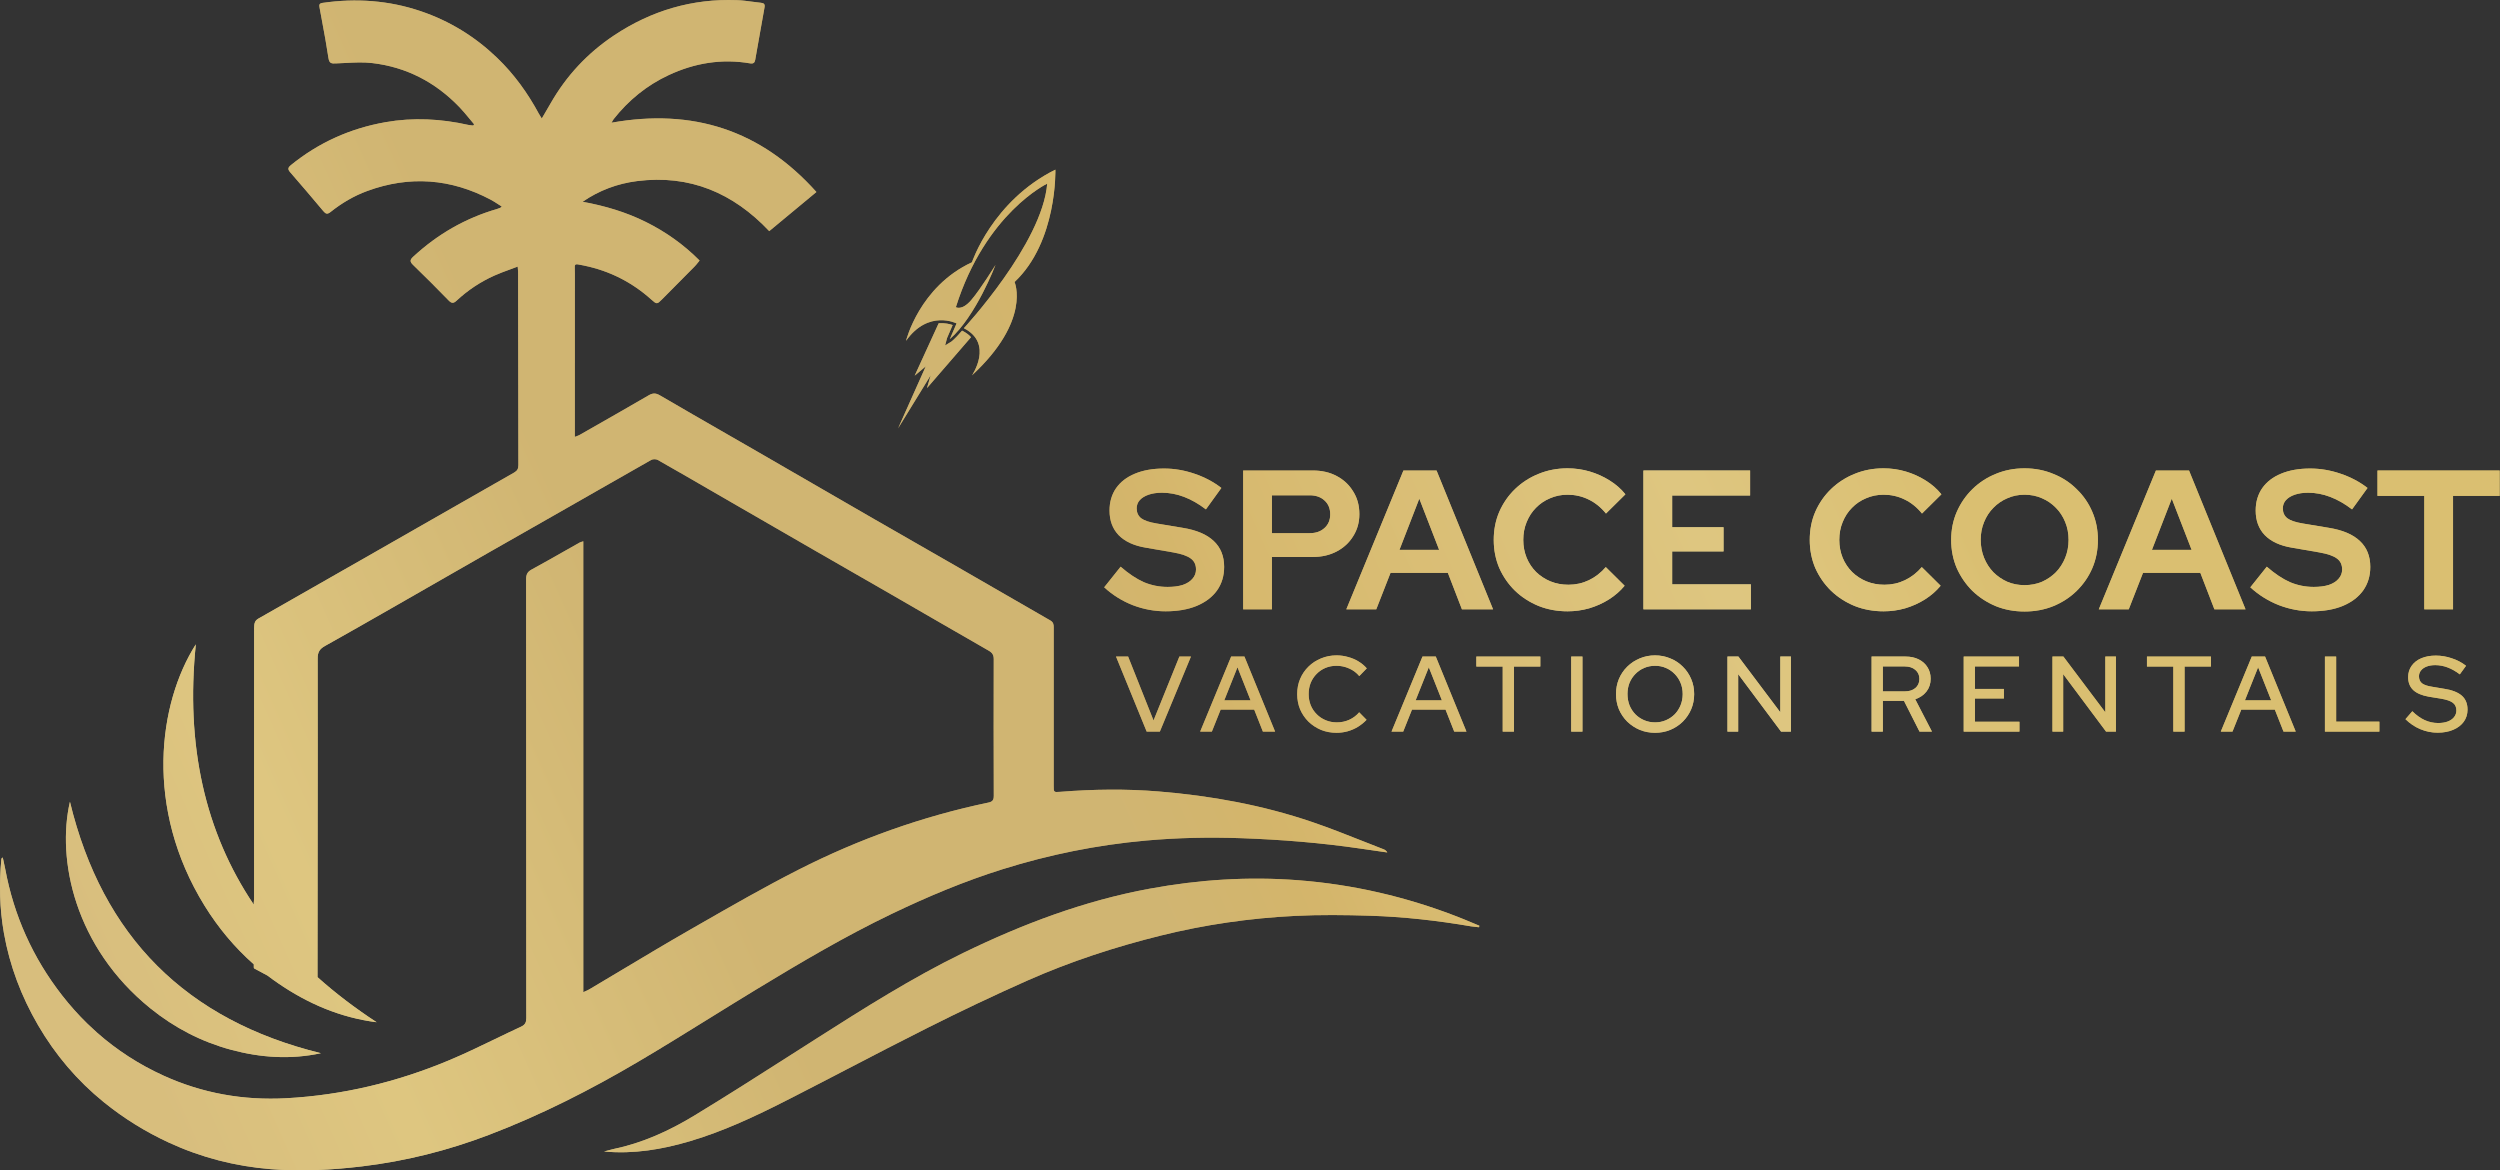<svg width="2433" height="1139" viewBox="0 0 2433 1139" fill="none" xmlns="http://www.w3.org/2000/svg">
<rect x="0" y="0" width="2433" height="1139" fill="#333333" stroke="none"/>
<path d="M94.496 1005C113.659 1021.92 135.173 1035.87 159.042 1046.74C196.992 1064.04 237.052 1071.08 278.622 1068.81C333.412 1065.82 386.122 1053.17 436.632 1032.05C451.904 1025.67 466.828 1018.45 481.754 1011.24L481.761 1011.23L481.762 1011.23C490.184 1007.16 498.606 1003.09 507.092 999.163C511.052 997.333 512.202 994.973 512.192 990.753C512.137 919.588 512.12 848.423 512.102 777.258C512.085 706.093 512.067 634.928 512.012 563.763C512.012 559.233 513.202 556.543 517.312 554.303C527.949 548.509 538.484 542.529 549.018 536.55L549.021 536.549L549.108 536.499C554.033 533.704 558.958 530.909 563.892 528.133C564.512 527.781 565.209 527.565 566.094 527.29C566.303 527.226 566.522 527.157 566.753 527.084C567.037 526.993 567.34 526.893 567.662 526.78V965.623C568.555 965.2 569.356 964.842 570.09 964.515L570.091 964.514L570.095 964.513L570.097 964.511C571.439 963.912 572.556 963.413 573.602 962.793C584.067 956.589 594.507 950.341 604.946 944.093L604.965 944.081L604.994 944.065C627.099 930.835 649.203 917.604 671.552 904.793C672.639 904.171 673.725 903.548 674.811 902.926L680.27 899.795L680.272 899.794C712.306 881.421 744.378 863.027 777.282 846.313C835.842 816.563 897.382 794.573 961.802 781.083C965.772 780.253 967.162 778.733 967.142 774.503C966.972 730.173 967.002 685.843 967.102 641.503C967.102 637.523 965.802 635.293 962.242 633.253C941.165 621.212 920.156 609.05 899.144 596.887C888.763 590.878 878.382 584.868 867.992 578.873C854.835 571.283 841.66 563.721 828.485 556.159L828.459 556.144L828.444 556.135C816.81 549.458 805.176 542.781 793.552 536.083C769.037 521.958 744.534 507.8 720.029 493.641L712.295 489.173C708.551 487.01 704.807 484.846 701.062 482.683C696.671 480.146 692.282 477.605 687.893 475.065L687.879 475.056C671.981 465.855 656.083 456.652 640.092 447.603C638.462 446.683 635.392 446.693 633.752 447.613C616.64 457.26 599.594 467.021 582.547 476.783L582.438 476.845C573.81 481.786 565.181 486.727 556.542 491.653C543.916 498.862 531.275 506.048 518.635 513.234C504.518 521.261 490.4 529.287 476.302 537.343C461.755 545.649 447.222 553.983 432.688 562.318L432.567 562.387L432.528 562.41L432.506 562.422L432.495 562.429C420.248 569.452 408 576.476 395.742 583.483C390.817 586.299 385.892 589.118 380.967 591.937L380.744 592.065L380.734 592.07C359.293 604.345 337.849 616.621 316.272 628.653C311.142 631.513 309.142 634.623 309.152 640.653C309.275 703.417 309.186 766.18 309.098 828.944V828.951C309.04 869.614 308.982 910.277 308.982 950.942C326.314 966.454 345.503 981.086 366.549 994.842C331.215 990.336 299.588 976.729 270.596 956.853C267.122 954.47 263.724 952.011 260.402 949.477L247.217 942.372C247.152 942.081 247.074 941.795 246.982 941.514V938.468C228.317 922.018 212.382 902.924 199.101 881.455C140.238 786.294 154.063 684.441 190.57 627.076L190.573 627.065C180.536 725.297 199.377 809.679 246.982 880.398V878.168C247.014 877.844 247.049 877.519 247.085 877.195C247.189 876.249 247.292 875.304 247.292 874.363C247.307 809.353 247.306 744.348 247.304 679.34C247.303 657.682 247.302 636.023 247.302 614.363C247.302 614.244 247.309 614.121 247.319 613.997C247.323 613.959 247.326 613.921 247.329 613.882C247.335 613.825 247.34 613.768 247.346 613.711C247.393 613.231 247.441 612.753 247.262 612.383C247.346 605.5 248.166 603.809 252.458 601.446C252.872 601.218 253.289 600.988 253.702 600.753C290.515 579.833 327.272 558.82 364.036 537.804L368.672 535.153C381.565 527.783 394.454 520.407 407.344 513.032L407.63 512.869C438.556 495.174 469.482 477.479 500.442 459.843C503.462 458.123 504.502 456.063 504.492 452.663C504.377 404.457 504.321 356.245 504.265 308.037C504.248 293.582 504.231 279.127 504.212 264.673C504.212 263.85 504.135 263.027 504.025 261.851C503.962 261.184 503.888 260.403 503.812 259.443C501.286 260.41 498.804 261.319 496.364 262.214L496.342 262.222L496.339 262.223C491.137 264.129 486.121 265.967 481.252 268.143C467.632 274.233 455.292 282.413 444.372 292.593C441.422 295.343 439.552 295.433 436.642 292.433C425.252 280.723 413.732 269.143 401.982 257.803C398.442 254.393 399.092 252.633 402.402 249.583C425.932 227.903 452.882 212.343 483.632 203.413C484.742 203.093 485.822 202.653 486.892 202.213C487.064 202.142 487.212 202.008 487.497 201.748C487.693 201.569 487.954 201.331 488.332 201.013C487.134 200.266 485.968 199.509 484.816 198.761C482.374 197.176 479.996 195.631 477.502 194.313C438.732 173.783 398.682 170.743 357.422 185.863C344.362 190.653 332.492 197.693 321.652 206.343C318.572 208.793 316.972 208.193 314.732 205.533C304.022 192.793 293.282 180.083 282.332 167.543C279.722 164.553 280.422 162.873 283.102 160.693C310.132 138.733 340.892 124.963 375.122 118.913C402.222 114.123 429.152 115.583 455.922 121.593C456.965 121.828 458.042 121.925 459.118 122.021C459.601 122.064 460.083 122.108 460.562 122.163C460.696 121.955 460.832 121.75 460.968 121.544L460.97 121.542L460.975 121.535L460.976 121.532C461.113 121.327 461.249 121.121 461.382 120.913C459.874 119.144 458.393 117.347 456.912 115.551L456.911 115.55C453.68 111.632 450.45 107.714 446.932 104.073C423.702 80.023 395.502 65.273 362.272 61.383C353.567 60.364 344.677 60.832 335.808 61.299C333.022 61.446 330.238 61.593 327.462 61.693C327.279 61.7 327.098 61.707 326.92 61.715L326.723 61.723C322.989 61.88 320.471 61.986 319.672 56.613C317.846 44.323 315.571 32.093 313.297 19.867L313.297 19.866L313.297 19.865L313.293 19.843C312.53 15.743 311.768 11.644 311.022 7.543C310.552 4.963 310.392 3.313 313.952 2.803C346.452 -1.867 378.372 0.323 409.532 10.903C437.622 20.433 462.282 35.613 483.722 56.193C500.342 72.153 513.562 90.543 524.452 110.723C524.91 111.57 525.425 112.386 526.116 113.477L526.117 113.478L526.118 113.48L526.13 113.499C526.463 114.025 526.836 114.615 527.262 115.303C528.339 113.457 529.371 111.701 530.368 110.003L530.373 109.995C532.292 106.727 534.087 103.671 535.842 100.593C551.212 73.673 571.822 51.633 597.602 34.443C633.792 10.363 673.612 -1.457 717.202 0.143C722.133 0.327 727.044 0.987 731.955 1.647C734.802 2.03 737.65 2.413 740.502 2.703C743.402 3.003 744.622 3.983 744.042 7.163C741.462 21.284 738.985 35.426 736.508 49.566L736.503 49.599C735.996 52.49 735.49 55.382 734.982 58.273C734.492 61.083 733.082 62.193 730.092 61.683C702.472 56.923 676.062 61.323 650.872 73.053C629.552 82.973 611.732 97.513 597.152 115.973C596.72 116.522 596.383 117.15 595.959 117.941C595.726 118.375 595.468 118.858 595.152 119.403C674.152 105.323 740.472 126.463 794.542 186.853C786.719 193.341 779.087 199.67 771.507 205.956L768.553 208.406C761.915 213.91 755.303 219.393 748.622 224.933C713.572 187.793 671.262 169.733 619.992 176.243C600.962 178.663 583.212 185.223 567.002 196.353C588.532 200.293 609.182 206.373 628.542 216.003C647.812 225.583 665.292 237.903 680.852 253.563C680.3 254.225 679.775 254.882 679.26 255.526C678.173 256.887 677.13 258.192 675.962 259.373C666.954 268.527 657.902 277.637 648.85 286.746L648.822 286.775C647.312 288.294 645.802 289.814 644.292 291.333C639.382 296.273 639.162 296.273 633.842 291.513C615.092 274.693 593.372 263.663 568.742 258.533C568.572 258.498 568.405 258.463 568.241 258.428L567.28 258.226C562.778 257.277 560.779 256.856 559.926 257.656C559.246 258.295 559.295 259.711 559.382 262.256C559.42 263.336 559.464 264.62 559.462 266.133C559.411 303.397 559.419 340.662 559.427 377.93V377.945C559.43 391.507 559.432 405.07 559.432 418.633V425.163C560.164 424.878 560.793 424.654 561.345 424.458C562.341 424.104 563.095 423.835 563.782 423.443C567.669 421.226 571.556 419.011 575.443 416.795L575.55 416.734C594.19 406.111 612.824 395.491 631.362 384.693C635.302 382.403 638.192 382.403 642.202 384.743C663.878 397.401 685.64 409.912 707.401 422.423L707.427 422.437L707.502 422.48C717.271 428.097 727.041 433.713 736.802 439.343C754.574 449.599 772.338 459.874 790.102 470.15C810.34 481.857 830.579 493.564 850.832 505.243C865.054 513.44 879.297 521.598 893.54 529.757C906.579 537.226 919.619 544.695 932.642 552.193C944.187 558.84 955.72 565.508 967.253 572.176L967.264 572.182C985.537 582.747 1003.81 593.311 1022.13 603.793C1025.23 605.573 1025.5 607.863 1025.49 610.823C1025.46 637.448 1025.47 664.073 1025.47 690.698C1025.47 699.573 1025.47 708.448 1025.47 717.323V764.823C1025.47 771.063 1025.49 771.103 1031.94 770.593C1063.87 768.063 1095.83 767.633 1127.76 770.253C1178.73 774.443 1228.81 783.533 1277.27 800.073C1293.66 805.667 1309.79 812.051 1325.91 818.434C1332.82 821.168 1339.73 823.902 1346.65 826.573C1347.97 827.083 1349.16 827.953 1350.14 829.623C1348.97 829.453 1347.79 829.282 1346.62 829.112L1344.43 828.797C1343.32 828.637 1342.21 828.477 1341.1 828.317L1339.49 828.084C1334.29 827.334 1329.08 826.584 1323.88 825.823C1285.45 820.193 1246.82 817.093 1208.01 815.723C1176.99 814.623 1146.05 815.263 1115.17 818.033C1067.58 822.303 1020.97 831.723 975.402 846.023C938.372 857.643 902.682 872.653 867.692 889.443C822.462 911.163 779.342 936.653 736.512 962.623C721.099 971.971 705.777 981.475 690.454 990.979L690.409 991.006C667.424 1005.26 644.438 1019.52 621.142 1033.25C574.532 1060.74 526.312 1085.23 475.682 1104.51C435.842 1119.67 394.702 1130.05 352.242 1135.12C322.732 1138.64 293.172 1140.23 263.562 1137.83C228.962 1135.02 195.742 1126.53 164.112 1111.88C141.402 1101.36 120.302 1088.27 100.942 1072.57C75.102 1051.62 53.842 1026.57 37.082 997.793C20.802 969.823 9.442 940.023 3.812 908.093C-0.408 884.163 -0.958 860.113 1.342 835.953C1.382 835.503 1.642 835.083 2.672 834.483C2.939 835.723 3.217 836.961 3.495 838.199C4.05 840.674 4.606 843.15 5.072 845.643C13.532 891.093 31.922 932.083 60.322 968.553C68.009 978.423 76.229 987.633 84.982 996.172L94.496 1005Z" fill="url(#paint0_linear_59_2)"/>
<path d="M94.496 1005C113.659 1021.92 135.173 1035.87 159.042 1046.74C196.992 1064.04 237.052 1071.08 278.622 1068.81C333.412 1065.82 386.122 1053.17 436.632 1032.05C451.904 1025.67 466.828 1018.45 481.754 1011.24L481.761 1011.23L481.762 1011.23C490.184 1007.16 498.606 1003.09 507.092 999.163C511.052 997.333 512.202 994.973 512.192 990.753C512.137 919.588 512.12 848.423 512.102 777.258C512.085 706.093 512.067 634.928 512.012 563.763C512.012 559.233 513.202 556.543 517.312 554.303C527.949 548.509 538.484 542.529 549.018 536.55L549.021 536.549L549.108 536.499C554.033 533.704 558.958 530.909 563.892 528.133C564.512 527.781 565.209 527.565 566.094 527.29C566.303 527.226 566.522 527.157 566.753 527.084C567.037 526.993 567.34 526.893 567.662 526.78V965.623C568.555 965.2 569.356 964.842 570.09 964.515L570.091 964.514L570.095 964.513L570.097 964.511C571.439 963.912 572.556 963.413 573.602 962.793C584.067 956.589 594.507 950.341 604.946 944.093L604.965 944.081L604.994 944.065C627.099 930.835 649.203 917.604 671.552 904.793C672.639 904.171 673.725 903.548 674.811 902.926L680.27 899.795L680.272 899.794C712.306 881.421 744.378 863.027 777.282 846.313C835.842 816.563 897.382 794.573 961.802 781.083C965.772 780.253 967.162 778.733 967.142 774.503C966.972 730.173 967.002 685.843 967.102 641.503C967.102 637.523 965.802 635.293 962.242 633.253C941.165 621.212 920.156 609.05 899.144 596.887C888.763 590.878 878.382 584.868 867.992 578.873C854.835 571.283 841.66 563.721 828.485 556.159L828.459 556.144L828.444 556.135C816.81 549.458 805.176 542.781 793.552 536.083C769.037 521.958 744.534 507.8 720.029 493.641L712.295 489.173C708.551 487.01 704.807 484.846 701.062 482.683C696.671 480.146 692.282 477.605 687.893 475.065L687.879 475.056C671.981 465.855 656.083 456.652 640.092 447.603C638.462 446.683 635.392 446.693 633.752 447.613C616.64 457.26 599.594 467.021 582.547 476.783L582.438 476.845C573.81 481.786 565.181 486.727 556.542 491.653C543.916 498.862 531.275 506.048 518.635 513.234C504.518 521.261 490.4 529.287 476.302 537.343C461.755 545.649 447.222 553.983 432.688 562.318L432.567 562.387L432.528 562.41L432.506 562.422L432.495 562.429C420.248 569.452 408 576.476 395.742 583.483C390.817 586.299 385.892 589.118 380.967 591.937L380.744 592.065L380.734 592.07C359.293 604.345 337.849 616.621 316.272 628.653C311.142 631.513 309.142 634.623 309.152 640.653C309.275 703.417 309.186 766.18 309.098 828.944V828.951C309.04 869.614 308.982 910.277 308.982 950.942C326.314 966.454 345.503 981.086 366.549 994.842C331.215 990.336 299.588 976.729 270.596 956.853C267.122 954.47 263.724 952.011 260.402 949.477L247.217 942.372C247.152 942.081 247.074 941.795 246.982 941.514V938.468C228.317 922.018 212.382 902.924 199.101 881.455C140.238 786.294 154.063 684.441 190.57 627.076L190.573 627.065C180.536 725.297 199.377 809.679 246.982 880.398V878.168C247.014 877.844 247.049 877.519 247.085 877.195C247.189 876.249 247.292 875.304 247.292 874.363C247.307 809.353 247.306 744.348 247.304 679.34C247.303 657.682 247.302 636.023 247.302 614.363C247.302 614.244 247.309 614.121 247.319 613.997C247.323 613.959 247.326 613.921 247.329 613.882C247.335 613.825 247.34 613.768 247.346 613.711C247.393 613.231 247.441 612.753 247.262 612.383C247.346 605.5 248.166 603.809 252.458 601.446C252.872 601.218 253.289 600.988 253.702 600.753C290.515 579.833 327.272 558.82 364.036 537.804L368.672 535.153C381.565 527.783 394.454 520.407 407.344 513.032L407.63 512.869C438.556 495.174 469.482 477.479 500.442 459.843C503.462 458.123 504.502 456.063 504.492 452.663C504.377 404.457 504.321 356.245 504.265 308.037C504.248 293.582 504.231 279.127 504.212 264.673C504.212 263.85 504.135 263.027 504.025 261.851C503.962 261.184 503.888 260.403 503.812 259.443C501.286 260.41 498.804 261.319 496.364 262.214L496.342 262.222L496.339 262.223C491.137 264.129 486.121 265.967 481.252 268.143C467.632 274.233 455.292 282.413 444.372 292.593C441.422 295.343 439.552 295.433 436.642 292.433C425.252 280.723 413.732 269.143 401.982 257.803C398.442 254.393 399.092 252.633 402.402 249.583C425.932 227.903 452.882 212.343 483.632 203.413C484.742 203.093 485.822 202.653 486.892 202.213C487.064 202.142 487.212 202.008 487.497 201.748C487.693 201.569 487.954 201.331 488.332 201.013C487.134 200.266 485.968 199.509 484.816 198.761C482.374 197.176 479.996 195.631 477.502 194.313C438.732 173.783 398.682 170.743 357.422 185.863C344.362 190.653 332.492 197.693 321.652 206.343C318.572 208.793 316.972 208.193 314.732 205.533C304.022 192.793 293.282 180.083 282.332 167.543C279.722 164.553 280.422 162.873 283.102 160.693C310.132 138.733 340.892 124.963 375.122 118.913C402.222 114.123 429.152 115.583 455.922 121.593C456.965 121.828 458.042 121.925 459.118 122.021C459.601 122.064 460.083 122.108 460.562 122.163C460.696 121.955 460.832 121.75 460.968 121.544L460.97 121.542L460.975 121.535L460.976 121.532C461.113 121.327 461.249 121.121 461.382 120.913C459.874 119.144 458.393 117.347 456.912 115.551L456.911 115.55C453.68 111.632 450.45 107.714 446.932 104.073C423.702 80.023 395.502 65.273 362.272 61.383C353.567 60.364 344.677 60.832 335.808 61.299C333.022 61.446 330.238 61.593 327.462 61.693C327.279 61.7 327.098 61.707 326.92 61.715L326.723 61.723C322.989 61.88 320.471 61.986 319.672 56.613C317.846 44.323 315.571 32.093 313.297 19.867L313.297 19.866L313.297 19.865L313.293 19.843C312.53 15.743 311.768 11.644 311.022 7.543C310.552 4.963 310.392 3.313 313.952 2.803C346.452 -1.867 378.372 0.323 409.532 10.903C437.622 20.433 462.282 35.613 483.722 56.193C500.342 72.153 513.562 90.543 524.452 110.723C524.91 111.57 525.425 112.386 526.116 113.477L526.117 113.478L526.118 113.48L526.13 113.499C526.463 114.025 526.836 114.615 527.262 115.303C528.339 113.457 529.371 111.701 530.368 110.003L530.373 109.995C532.292 106.727 534.087 103.671 535.842 100.593C551.212 73.673 571.822 51.633 597.602 34.443C633.792 10.363 673.612 -1.457 717.202 0.143C722.133 0.327 727.044 0.987 731.955 1.647C734.802 2.03 737.65 2.413 740.502 2.703C743.402 3.003 744.622 3.983 744.042 7.163C741.462 21.284 738.985 35.426 736.508 49.566L736.503 49.599C735.996 52.49 735.49 55.382 734.982 58.273C734.492 61.083 733.082 62.193 730.092 61.683C702.472 56.923 676.062 61.323 650.872 73.053C629.552 82.973 611.732 97.513 597.152 115.973C596.72 116.522 596.383 117.15 595.959 117.941C595.726 118.375 595.468 118.858 595.152 119.403C674.152 105.323 740.472 126.463 794.542 186.853C786.719 193.341 779.087 199.67 771.507 205.956L768.553 208.406C761.915 213.91 755.303 219.393 748.622 224.933C713.572 187.793 671.262 169.733 619.992 176.243C600.962 178.663 583.212 185.223 567.002 196.353C588.532 200.293 609.182 206.373 628.542 216.003C647.812 225.583 665.292 237.903 680.852 253.563C680.3 254.225 679.775 254.882 679.26 255.526C678.173 256.887 677.13 258.192 675.962 259.373C666.954 268.527 657.902 277.637 648.85 286.746L648.822 286.775C647.312 288.294 645.802 289.814 644.292 291.333C639.382 296.273 639.162 296.273 633.842 291.513C615.092 274.693 593.372 263.663 568.742 258.533C568.572 258.498 568.405 258.463 568.241 258.428L567.28 258.226C562.778 257.277 560.779 256.856 559.926 257.656C559.246 258.295 559.295 259.711 559.382 262.256C559.42 263.336 559.464 264.62 559.462 266.133C559.411 303.397 559.419 340.662 559.427 377.93V377.945C559.43 391.507 559.432 405.07 559.432 418.633V425.163C560.164 424.878 560.793 424.654 561.345 424.458C562.341 424.104 563.095 423.835 563.782 423.443C567.669 421.226 571.556 419.011 575.443 416.795L575.55 416.734C594.19 406.111 612.824 395.491 631.362 384.693C635.302 382.403 638.192 382.403 642.202 384.743C663.878 397.401 685.64 409.912 707.401 422.423L707.427 422.437L707.502 422.48C717.271 428.097 727.041 433.713 736.802 439.343C754.574 449.599 772.338 459.874 790.102 470.15C810.34 481.857 830.579 493.564 850.832 505.243C865.054 513.44 879.297 521.598 893.54 529.757C906.579 537.226 919.619 544.695 932.642 552.193C944.187 558.84 955.72 565.508 967.253 572.176L967.264 572.182C985.537 582.747 1003.81 593.311 1022.13 603.793C1025.23 605.573 1025.5 607.863 1025.49 610.823C1025.46 637.448 1025.47 664.073 1025.47 690.698C1025.47 699.573 1025.47 708.448 1025.47 717.323V764.823C1025.47 771.063 1025.49 771.103 1031.94 770.593C1063.87 768.063 1095.83 767.633 1127.76 770.253C1178.73 774.443 1228.81 783.533 1277.27 800.073C1293.66 805.667 1309.79 812.051 1325.91 818.434C1332.82 821.168 1339.73 823.902 1346.65 826.573C1347.97 827.083 1349.16 827.953 1350.14 829.623C1348.97 829.453 1347.79 829.282 1346.62 829.112L1344.43 828.797C1343.32 828.637 1342.21 828.477 1341.1 828.317L1339.49 828.084C1334.29 827.334 1329.08 826.584 1323.88 825.823C1285.45 820.193 1246.82 817.093 1208.01 815.723C1176.99 814.623 1146.05 815.263 1115.17 818.033C1067.58 822.303 1020.97 831.723 975.402 846.023C938.372 857.643 902.682 872.653 867.692 889.443C822.462 911.163 779.342 936.653 736.512 962.623C721.099 971.971 705.777 981.475 690.454 990.979L690.409 991.006C667.424 1005.26 644.438 1019.52 621.142 1033.25C574.532 1060.74 526.312 1085.23 475.682 1104.51C435.842 1119.67 394.702 1130.05 352.242 1135.12C322.732 1138.64 293.172 1140.23 263.562 1137.83C228.962 1135.02 195.742 1126.53 164.112 1111.88C141.402 1101.36 120.302 1088.27 100.942 1072.57C75.102 1051.62 53.842 1026.57 37.082 997.793C20.802 969.823 9.442 940.023 3.812 908.093C-0.408 884.163 -0.958 860.113 1.342 835.953C1.382 835.503 1.642 835.083 2.672 834.483C2.939 835.723 3.217 836.961 3.495 838.199C4.05 840.674 4.606 843.15 5.072 845.643C13.532 891.093 31.922 932.083 60.322 968.553C68.009 978.423 76.229 987.633 84.982 996.172L94.496 1005Z" fill="#D1B572" fill-opacity="0.7"/>
<path d="M567.662 526.78V526.753L567.682 526.773L567.662 526.78Z" fill="url(#paint1_linear_59_2)"/>
<path d="M567.662 526.78V526.753L567.682 526.773L567.662 526.78Z" fill="#D1B572" fill-opacity="0.7"/>
<path d="M312.302 1024.98C181.192 992.843 99.722 911.523 68.062 780.263V780.273C55.042 836.483 72.683 921.903 146.532 981.463C169.832 1000.25 195.972 1013.86 224.912 1021.64C253.682 1029.37 282.792 1031.34 312.302 1024.98Z" fill="url(#paint2_linear_59_2)"/>
<path d="M312.302 1024.98C181.192 992.843 99.722 911.523 68.062 780.263V780.273C55.042 836.483 72.683 921.903 146.532 981.463C169.832 1000.25 195.972 1013.86 224.912 1021.64C253.682 1029.37 282.792 1031.34 312.302 1024.98Z" fill="#D1B572" fill-opacity="0.7"/>
<path d="M590.717 1119.87L590.729 1119.86C592.709 1119.3 594.69 1118.74 596.702 1118.32C625.072 1112.47 651.132 1100.6 675.602 1085.74C707.361 1066.45 738.68 1046.44 769.997 1026.43L770.008 1026.42C777.954 1021.35 785.9 1016.27 793.852 1011.2C840.612 981.423 887.402 951.693 937.352 927.403C995.322 899.213 1055.24 876.583 1118.88 864.863C1166.75 856.043 1214.94 852.873 1263.58 856.653C1316.91 860.793 1368.38 872.753 1418.19 892.073C1423.08 893.965 1427.91 895.989 1432.74 898.012L1432.76 898.017C1435.07 898.987 1437.39 899.958 1439.71 900.913C1439.61 901.403 1439.51 901.893 1439.41 902.393C1438.57 902.299 1437.72 902.219 1436.88 902.14L1436.87 902.139C1435.12 901.975 1433.37 901.81 1431.64 901.513C1399.12 895.933 1366.36 892.223 1333.4 891.193C1309.13 890.433 1284.76 890.143 1260.52 891.343C1216.41 893.533 1172.79 899.813 1129.85 910.453C1085.21 921.513 1041.6 935.753 999.582 954.393C967.072 968.823 934.922 984.133 903.132 1000.08C876.821 1013.28 850.698 1026.85 824.573 1040.42C805.092 1050.54 785.612 1060.66 766.052 1070.62C735.682 1086.09 704.862 1100.65 672.052 1110.43C644.652 1118.6 616.782 1123.34 587.862 1120.65H587.872C588.823 1120.4 589.77 1120.13 590.717 1119.87Z" fill="url(#paint3_linear_59_2)"/>
<path d="M590.717 1119.87L590.729 1119.86C592.709 1119.3 594.69 1118.74 596.702 1118.32C625.072 1112.47 651.132 1100.6 675.602 1085.74C707.361 1066.45 738.68 1046.44 769.997 1026.43L770.008 1026.42C777.954 1021.35 785.9 1016.27 793.852 1011.2C840.612 981.423 887.402 951.693 937.352 927.403C995.322 899.213 1055.24 876.583 1118.88 864.863C1166.75 856.043 1214.94 852.873 1263.58 856.653C1316.91 860.793 1368.38 872.753 1418.19 892.073C1423.08 893.965 1427.91 895.989 1432.74 898.012L1432.76 898.017C1435.07 898.987 1437.39 899.958 1439.71 900.913C1439.61 901.403 1439.51 901.893 1439.41 902.393C1438.57 902.299 1437.72 902.219 1436.88 902.14L1436.87 902.139C1435.12 901.975 1433.37 901.81 1431.64 901.513C1399.12 895.933 1366.36 892.223 1333.4 891.193C1309.13 890.433 1284.76 890.143 1260.52 891.343C1216.41 893.533 1172.79 899.813 1129.85 910.453C1085.21 921.513 1041.6 935.753 999.582 954.393C967.072 968.823 934.922 984.133 903.132 1000.08C876.821 1013.28 850.698 1026.85 824.573 1040.42C805.092 1050.54 785.612 1060.66 766.052 1070.62C735.682 1086.09 704.862 1100.65 672.052 1110.43C644.652 1118.6 616.782 1123.34 587.862 1120.65H587.872C588.823 1120.4 589.77 1120.13 590.717 1119.87Z" fill="#D1B572" fill-opacity="0.7"/>
<path d="M881.737 331.72C881.737 331.72 894.588 279.023 945.905 255.247C945.905 255.247 965.722 195.535 1027.09 165.094C1027.09 165.094 1029.09 235.238 987.379 274.444C987.379 274.444 1003.83 311.662 945.929 365.31C945.929 365.31 967.242 334.33 938.028 319.412C938.028 319.412 1014.38 237.142 1019.15 178.708C1019.15 178.708 959.191 207.169 930.247 298.944C930.247 298.944 936.011 302.698 945.161 292.073C954.311 281.447 968.827 257.792 968.827 257.792C968.827 257.792 949.91 307.709 924.339 330.069L930.946 314.751C930.946 314.751 903.541 300.877 881.739 331.719L881.737 331.72Z" fill="url(#paint4_linear_59_2)"/>
<path d="M881.737 331.72C881.737 331.72 894.588 279.023 945.905 255.247C945.905 255.247 965.722 195.535 1027.09 165.094C1027.09 165.094 1029.09 235.238 987.379 274.444C987.379 274.444 1003.83 311.662 945.929 365.31C945.929 365.31 967.242 334.33 938.028 319.412C938.028 319.412 1014.38 237.142 1019.15 178.708C1019.15 178.708 959.191 207.169 930.247 298.944C930.247 298.944 936.011 302.698 945.161 292.073C954.311 281.447 968.827 257.792 968.827 257.792C968.827 257.792 949.91 307.709 924.339 330.069L930.946 314.751C930.946 314.751 903.541 300.877 881.739 331.719L881.737 331.72Z" fill="#D1B572" fill-opacity="0.7"/>
<path d="M945.026 328.12C942.86 325.773 940.081 323.708 936.654 321.961L936.294 321.777C933.089 325.611 929.728 329.144 926.234 332.197L919.778 336.185L921.671 328.994L927.139 316.319C924.372 315.365 919.47 314.141 913.528 314.577L890.161 365.596L900.97 356.5L874.034 416.836L905.718 365.258L902.123 377.728L945.026 328.12Z" fill="url(#paint5_linear_59_2)"/>
<path d="M945.026 328.12C942.86 325.773 940.081 323.708 936.654 321.961L936.294 321.777C933.089 325.611 929.728 329.144 926.234 332.197L919.778 336.185L921.671 328.994L927.139 316.319C924.372 315.365 919.47 314.141 913.528 314.577L890.161 365.596L900.97 356.5L874.034 416.836L905.718 365.258L902.123 377.728L945.026 328.12Z" fill="#D1B572" fill-opacity="0.7"/>
<path d="M1525.5 594.93C1515.46 594.93 1506.07 593.193 1497.32 589.719C1488.57 586.116 1480.91 581.163 1474.35 574.858C1467.92 568.553 1462.84 561.219 1459.1 552.856C1455.5 544.364 1453.7 535.229 1453.7 525.45C1453.7 515.543 1455.5 506.408 1459.1 498.044C1462.84 489.552 1467.98 482.154 1474.54 475.849C1481.11 469.545 1488.7 464.655 1497.32 461.181C1506.07 457.579 1515.46 455.777 1525.5 455.777C1532.96 455.777 1540.16 456.807 1547.11 458.865C1554.06 460.924 1560.49 463.819 1566.41 467.55C1572.46 471.282 1577.61 475.785 1581.85 481.06L1562.94 499.781C1558.05 493.734 1552.39 489.166 1545.95 486.078C1539.65 482.99 1532.83 481.446 1525.5 481.446C1519.45 481.446 1513.79 482.604 1508.51 484.92C1503.24 487.108 1498.67 490.196 1494.81 494.184C1490.95 498.044 1487.93 502.676 1485.74 508.08C1483.55 513.355 1482.46 519.145 1482.46 525.45C1482.46 531.626 1483.55 537.416 1485.74 542.82C1487.93 548.095 1491.01 552.727 1495 556.716C1498.99 560.576 1503.62 563.6 1508.9 565.787C1514.3 567.974 1520.16 569.068 1526.46 569.068C1533.54 569.068 1540.16 567.588 1546.34 564.629C1552.52 561.67 1557.98 557.424 1562.75 551.891L1581.08 570.033C1576.83 575.18 1571.75 579.619 1565.83 583.35C1559.91 587.081 1553.48 589.976 1546.53 592.035C1539.71 593.965 1532.7 594.93 1525.5 594.93Z" fill="url(#paint6_linear_59_2)"/>
<path d="M1525.5 594.93C1515.46 594.93 1506.07 593.193 1497.32 589.719C1488.57 586.116 1480.91 581.163 1474.35 574.858C1467.92 568.553 1462.84 561.219 1459.1 552.856C1455.5 544.364 1453.7 535.229 1453.7 525.45C1453.7 515.543 1455.5 506.408 1459.1 498.044C1462.84 489.552 1467.98 482.154 1474.54 475.849C1481.11 469.545 1488.7 464.655 1497.32 461.181C1506.07 457.579 1515.46 455.777 1525.5 455.777C1532.96 455.777 1540.16 456.807 1547.11 458.865C1554.06 460.924 1560.49 463.819 1566.41 467.55C1572.46 471.282 1577.61 475.785 1581.85 481.06L1562.94 499.781C1558.05 493.734 1552.39 489.166 1545.95 486.078C1539.65 482.99 1532.83 481.446 1525.5 481.446C1519.45 481.446 1513.79 482.604 1508.51 484.92C1503.24 487.108 1498.67 490.196 1494.81 494.184C1490.95 498.044 1487.93 502.676 1485.74 508.08C1483.55 513.355 1482.46 519.145 1482.46 525.45C1482.46 531.626 1483.55 537.416 1485.74 542.82C1487.93 548.095 1491.01 552.727 1495 556.716C1498.99 560.576 1503.62 563.6 1508.9 565.787C1514.3 567.974 1520.16 569.068 1526.46 569.068C1533.54 569.068 1540.16 567.588 1546.34 564.629C1552.52 561.67 1557.98 557.424 1562.75 551.891L1581.08 570.033C1576.83 575.18 1571.75 579.619 1565.83 583.35C1559.91 587.081 1553.48 589.976 1546.53 592.035C1539.71 593.965 1532.7 594.93 1525.5 594.93Z" fill="#D1B572" fill-opacity="0.7"/>
<path d="M1134.41 594.93C1123.47 594.93 1112.79 592.936 1102.37 588.947C1091.95 584.83 1082.69 579.04 1074.58 571.577L1090.6 551.505C1098.45 558.324 1105.97 563.342 1113.18 566.559C1120.51 569.647 1128.23 571.191 1136.34 571.191C1142 571.191 1146.89 570.548 1151.01 569.261C1155.12 567.846 1158.28 565.851 1160.46 563.278C1162.78 560.705 1163.94 557.681 1163.94 554.207C1163.94 549.575 1162.27 546.037 1158.92 543.592C1155.57 541.019 1149.85 539.024 1141.74 537.609L1114.92 532.977C1103.46 531.047 1094.72 526.994 1088.67 520.818C1082.75 514.642 1079.79 506.665 1079.79 496.886C1079.79 488.523 1081.91 481.253 1086.16 475.077C1090.53 468.901 1096.65 464.205 1104.49 460.988C1112.47 457.643 1121.93 455.97 1132.86 455.97C1142.77 455.97 1152.62 457.643 1162.39 460.988C1172.3 464.334 1181.05 468.966 1188.64 474.884L1173.59 495.728C1159.43 484.92 1145.22 479.516 1130.93 479.516C1125.92 479.516 1121.54 480.16 1117.81 481.446C1114.08 482.733 1111.18 484.534 1109.13 486.85C1107.2 489.038 1106.23 491.675 1106.23 494.763C1106.23 498.881 1107.71 502.097 1110.67 504.413C1113.63 506.6 1118.58 508.273 1125.53 509.431L1151.01 513.677C1164.52 515.864 1174.62 520.175 1181.31 526.608C1188 532.913 1191.34 541.276 1191.34 551.698C1191.34 560.447 1189.03 568.103 1184.4 574.665C1179.76 581.098 1173.14 586.116 1164.52 589.719C1156.02 593.193 1145.99 594.93 1134.41 594.93Z" fill="url(#paint7_linear_59_2)"/>
<path d="M1134.41 594.93C1123.47 594.93 1112.79 592.936 1102.37 588.947C1091.95 584.83 1082.69 579.04 1074.58 571.577L1090.6 551.505C1098.45 558.324 1105.97 563.342 1113.18 566.559C1120.51 569.647 1128.23 571.191 1136.34 571.191C1142 571.191 1146.89 570.548 1151.01 569.261C1155.12 567.846 1158.28 565.851 1160.46 563.278C1162.78 560.705 1163.94 557.681 1163.94 554.207C1163.94 549.575 1162.27 546.037 1158.92 543.592C1155.57 541.019 1149.85 539.024 1141.74 537.609L1114.92 532.977C1103.46 531.047 1094.72 526.994 1088.67 520.818C1082.75 514.642 1079.79 506.665 1079.79 496.886C1079.79 488.523 1081.91 481.253 1086.16 475.077C1090.53 468.901 1096.65 464.205 1104.49 460.988C1112.47 457.643 1121.93 455.97 1132.86 455.97C1142.77 455.97 1152.62 457.643 1162.39 460.988C1172.3 464.334 1181.05 468.966 1188.64 474.884L1173.59 495.728C1159.43 484.92 1145.22 479.516 1130.93 479.516C1125.92 479.516 1121.54 480.16 1117.81 481.446C1114.08 482.733 1111.18 484.534 1109.13 486.85C1107.2 489.038 1106.23 491.675 1106.23 494.763C1106.23 498.881 1107.71 502.097 1110.67 504.413C1113.63 506.6 1118.58 508.273 1125.53 509.431L1151.01 513.677C1164.52 515.864 1174.62 520.175 1181.31 526.608C1188 532.913 1191.34 541.276 1191.34 551.698C1191.34 560.447 1189.03 568.103 1184.4 574.665C1179.76 581.098 1173.14 586.116 1164.52 589.719C1156.02 593.193 1145.99 594.93 1134.41 594.93Z" fill="#D1B572" fill-opacity="0.7"/>
<path fill-rule="evenodd" clip-rule="evenodd" d="M1209.84 593V457.9H1277.59C1286.47 457.9 1294.25 459.702 1300.94 463.304C1307.76 466.907 1313.1 471.925 1316.96 478.358C1320.95 484.663 1322.94 491.997 1322.94 500.36C1322.94 508.337 1320.95 515.478 1316.96 521.783C1313.1 528.088 1307.76 533.041 1300.94 536.644C1294.12 540.247 1286.34 542.048 1277.59 542.048H1237.83V593H1209.84ZM1237.83 518.888H1274.5C1280.55 518.888 1285.37 517.215 1288.97 513.87C1292.71 510.525 1294.57 506.086 1294.57 500.553C1294.57 494.892 1292.71 490.389 1288.97 487.043C1285.37 483.698 1280.55 482.025 1274.5 482.025H1237.83V518.888Z" fill="url(#paint8_linear_59_2)"/>
<path fill-rule="evenodd" clip-rule="evenodd" d="M1209.84 593V457.9H1277.59C1286.47 457.9 1294.25 459.702 1300.94 463.304C1307.76 466.907 1313.1 471.925 1316.96 478.358C1320.95 484.663 1322.94 491.997 1322.94 500.36C1322.94 508.337 1320.95 515.478 1316.96 521.783C1313.1 528.088 1307.76 533.041 1300.94 536.644C1294.12 540.247 1286.34 542.048 1277.59 542.048H1237.83V593H1209.84ZM1237.83 518.888H1274.5C1280.55 518.888 1285.37 517.215 1288.97 513.87C1292.71 510.525 1294.57 506.086 1294.57 500.553C1294.57 494.892 1292.71 490.389 1288.97 487.043C1285.37 483.698 1280.55 482.025 1274.5 482.025H1237.83V518.888Z" fill="#D1B572" fill-opacity="0.7"/>
<path fill-rule="evenodd" clip-rule="evenodd" d="M1365.82 457.9L1310.23 593H1339.38L1353.27 557.488H1409.05L1422.75 593H1453.05L1398.05 457.9H1365.82ZM1381.26 485.306L1400.56 535.1H1361.96L1381.26 485.306Z" fill="url(#paint9_linear_59_2)"/>
<path fill-rule="evenodd" clip-rule="evenodd" d="M1365.82 457.9L1310.23 593H1339.38L1353.27 557.488H1409.05L1422.75 593H1453.05L1398.05 457.9H1365.82ZM1381.26 485.306L1400.56 535.1H1361.96L1381.26 485.306Z" fill="#D1B572" fill-opacity="0.7"/>
<path d="M1703.21 457.9H1599.37V593H1703.98V568.682H1627.36V536.644H1677.34V513.098H1627.36V482.218H1703.21V457.9Z" fill="url(#paint10_linear_59_2)"/>
<path d="M1703.21 457.9H1599.37V593H1703.98V568.682H1627.36V536.644H1677.34V513.098H1627.36V482.218H1703.21V457.9Z" fill="#D1B572" fill-opacity="0.7"/>
<path d="M1833.04 594.93C1823 594.93 1813.61 593.193 1804.86 589.719C1796.11 586.116 1788.45 581.163 1781.89 574.858C1775.46 568.553 1770.38 561.219 1766.64 552.856C1763.04 544.364 1761.24 535.229 1761.24 525.45C1761.24 515.543 1763.04 506.408 1766.64 498.044C1770.38 489.552 1775.52 482.154 1782.08 475.849C1788.65 469.545 1796.24 464.655 1804.86 461.181C1813.61 457.579 1823 455.777 1833.04 455.777C1840.5 455.777 1847.7 456.807 1854.65 458.865C1861.6 460.924 1868.03 463.819 1873.95 467.55C1880 471.282 1885.15 475.785 1889.39 481.06L1870.48 499.781C1865.59 493.734 1859.93 489.166 1853.49 486.078C1847.19 482.99 1840.37 481.446 1833.04 481.446C1826.99 481.446 1821.33 482.604 1816.05 484.92C1810.78 487.108 1806.21 490.196 1802.35 494.184C1798.49 498.044 1795.47 502.676 1793.28 508.08C1791.09 513.355 1790 519.145 1790 525.45C1790 531.626 1791.09 537.416 1793.28 542.82C1795.47 548.095 1798.55 552.727 1802.54 556.716C1806.53 560.576 1811.16 563.6 1816.44 565.787C1821.84 567.974 1827.7 569.068 1834 569.068C1841.08 569.068 1847.7 567.588 1853.88 564.629C1860.06 561.67 1865.52 557.424 1870.29 551.891L1888.62 570.033C1884.37 575.18 1879.29 579.619 1873.37 583.35C1867.45 587.081 1861.02 589.976 1854.07 592.035C1847.25 593.965 1840.24 594.93 1833.04 594.93Z" fill="url(#paint11_linear_59_2)"/>
<path d="M1833.04 594.93C1823 594.93 1813.61 593.193 1804.86 589.719C1796.11 586.116 1788.45 581.163 1781.89 574.858C1775.46 568.553 1770.38 561.219 1766.64 552.856C1763.04 544.364 1761.24 535.229 1761.24 525.45C1761.24 515.543 1763.04 506.408 1766.64 498.044C1770.38 489.552 1775.52 482.154 1782.08 475.849C1788.65 469.545 1796.24 464.655 1804.86 461.181C1813.61 457.579 1823 455.777 1833.04 455.777C1840.5 455.777 1847.7 456.807 1854.65 458.865C1861.6 460.924 1868.03 463.819 1873.95 467.55C1880 471.282 1885.15 475.785 1889.39 481.06L1870.48 499.781C1865.59 493.734 1859.93 489.166 1853.49 486.078C1847.19 482.99 1840.37 481.446 1833.04 481.446C1826.99 481.446 1821.33 482.604 1816.05 484.92C1810.78 487.108 1806.21 490.196 1802.35 494.184C1798.49 498.044 1795.47 502.676 1793.28 508.08C1791.09 513.355 1790 519.145 1790 525.45C1790 531.626 1791.09 537.416 1793.28 542.82C1795.47 548.095 1798.55 552.727 1802.54 556.716C1806.53 560.576 1811.16 563.6 1816.44 565.787C1821.84 567.974 1827.7 569.068 1834 569.068C1841.08 569.068 1847.7 567.588 1853.88 564.629C1860.06 561.67 1865.52 557.424 1870.29 551.891L1888.62 570.033C1884.37 575.18 1879.29 579.619 1873.37 583.35C1867.45 587.081 1861.02 589.976 1854.07 592.035C1847.25 593.965 1840.24 594.93 1833.04 594.93Z" fill="#D1B572" fill-opacity="0.7"/>
<path fill-rule="evenodd" clip-rule="evenodd" d="M1942.3 589.912C1950.92 593.386 1960.25 595.123 1970.28 595.123C1980.32 595.123 1989.65 593.386 1998.27 589.912C2007.02 586.309 2014.61 581.356 2021.04 575.051C2027.6 568.618 2032.69 561.219 2036.29 552.856C2039.89 544.364 2041.69 535.229 2041.69 525.45C2041.69 515.671 2039.89 506.6 2036.29 498.237C2032.69 489.745 2027.6 482.347 2021.04 476.042C2014.61 469.609 2007.02 464.655 1998.27 461.181C1989.65 457.579 1980.32 455.777 1970.28 455.777C1960.25 455.777 1950.92 457.579 1942.3 461.181C1933.68 464.655 1926.09 469.609 1919.52 476.042C1913.09 482.347 1908.01 489.745 1904.28 498.237C1900.67 506.6 1898.87 515.671 1898.87 525.45C1898.87 535.229 1900.67 544.364 1904.28 552.856C1908.01 561.219 1913.09 568.618 1919.52 575.051C1926.09 581.356 1933.68 586.309 1942.3 589.912ZM1987.27 566.173C1982.12 568.36 1976.46 569.454 1970.28 569.454C1964.24 569.454 1958.64 568.36 1953.49 566.173C1948.35 563.857 1943.84 560.769 1939.98 556.909C1936.12 552.92 1933.1 548.224 1930.91 542.82C1928.72 537.416 1927.63 531.562 1927.63 525.257C1927.63 519.081 1928.72 513.355 1930.91 508.08C1933.1 502.676 1936.12 498.044 1939.98 494.184C1943.84 490.196 1948.35 487.108 1953.49 484.92C1958.64 482.604 1964.24 481.446 1970.28 481.446C1976.46 481.446 1982.12 482.604 1987.27 484.92C1992.41 487.108 1996.92 490.196 2000.78 494.184C2004.64 498.044 2007.66 502.676 2009.85 508.08C2012.04 513.355 2013.13 519.145 2013.13 525.45C2013.13 531.626 2012.04 537.416 2009.85 542.82C2007.66 548.224 2004.64 552.92 2000.78 556.909C1996.92 560.769 1992.41 563.857 1987.27 566.173Z" fill="url(#paint12_linear_59_2)"/>
<path fill-rule="evenodd" clip-rule="evenodd" d="M1942.3 589.912C1950.92 593.386 1960.25 595.123 1970.28 595.123C1980.32 595.123 1989.65 593.386 1998.27 589.912C2007.02 586.309 2014.61 581.356 2021.04 575.051C2027.6 568.618 2032.69 561.219 2036.29 552.856C2039.89 544.364 2041.69 535.229 2041.69 525.45C2041.69 515.671 2039.89 506.6 2036.29 498.237C2032.69 489.745 2027.6 482.347 2021.04 476.042C2014.61 469.609 2007.02 464.655 1998.27 461.181C1989.65 457.579 1980.32 455.777 1970.28 455.777C1960.25 455.777 1950.92 457.579 1942.3 461.181C1933.68 464.655 1926.09 469.609 1919.52 476.042C1913.09 482.347 1908.01 489.745 1904.28 498.237C1900.67 506.6 1898.87 515.671 1898.87 525.45C1898.87 535.229 1900.67 544.364 1904.28 552.856C1908.01 561.219 1913.09 568.618 1919.52 575.051C1926.09 581.356 1933.68 586.309 1942.3 589.912ZM1987.27 566.173C1982.12 568.36 1976.46 569.454 1970.28 569.454C1964.24 569.454 1958.64 568.36 1953.49 566.173C1948.35 563.857 1943.84 560.769 1939.98 556.909C1936.12 552.92 1933.1 548.224 1930.91 542.82C1928.72 537.416 1927.63 531.562 1927.63 525.257C1927.63 519.081 1928.72 513.355 1930.91 508.08C1933.1 502.676 1936.12 498.044 1939.98 494.184C1943.84 490.196 1948.35 487.108 1953.49 484.92C1958.64 482.604 1964.24 481.446 1970.28 481.446C1976.46 481.446 1982.12 482.604 1987.27 484.92C1992.41 487.108 1996.92 490.196 2000.78 494.184C2004.64 498.044 2007.66 502.676 2009.85 508.08C2012.04 513.355 2013.13 519.145 2013.13 525.45C2013.13 531.626 2012.04 537.416 2009.85 542.82C2007.66 548.224 2004.64 552.92 2000.78 556.909C1996.92 560.769 1992.41 563.857 1987.27 566.173Z" fill="#D1B572" fill-opacity="0.7"/>
<path fill-rule="evenodd" clip-rule="evenodd" d="M2098.13 457.9H2130.36L2185.36 593H2155.06L2141.36 557.488H2085.58L2071.69 593H2042.54L2098.13 457.9ZM2132.87 535.1L2113.57 485.306L2094.27 535.1H2132.87Z" fill="url(#paint13_linear_59_2)"/>
<path fill-rule="evenodd" clip-rule="evenodd" d="M2098.13 457.9H2130.36L2185.36 593H2155.06L2141.36 557.488H2085.58L2071.69 593H2042.54L2098.13 457.9ZM2132.87 535.1L2113.57 485.306L2094.27 535.1H2132.87Z" fill="#D1B572" fill-opacity="0.7"/>
<path d="M2217.8 588.947C2228.22 592.936 2238.9 594.93 2249.84 594.93C2261.42 594.93 2271.46 593.193 2279.95 589.719C2288.57 586.116 2295.19 581.098 2299.83 574.665C2304.46 568.103 2306.77 560.447 2306.77 551.698C2306.77 541.276 2303.43 532.913 2296.74 526.608C2290.05 520.175 2279.95 515.864 2266.44 513.677L2240.96 509.431C2234.01 508.273 2229.06 506.6 2226.1 504.413C2223.14 502.097 2221.66 498.881 2221.66 494.763C2221.66 491.675 2222.63 489.038 2224.56 486.85C2226.62 484.534 2229.51 482.733 2233.24 481.446C2236.97 480.16 2241.35 479.516 2246.37 479.516C2260.65 479.516 2274.86 484.92 2289.02 495.728L2304.07 474.884C2296.48 468.966 2287.73 464.334 2277.82 460.988C2268.05 457.643 2258.2 455.97 2248.3 455.97C2237.36 455.97 2227.9 457.643 2219.92 460.988C2212.08 464.205 2205.96 468.901 2201.59 475.077C2197.34 481.253 2195.22 488.523 2195.22 496.886C2195.22 506.665 2198.18 514.642 2204.1 520.818C2210.15 526.994 2218.9 531.047 2230.35 532.977L2257.17 537.609C2265.28 539.024 2271.01 541.019 2274.35 543.592C2277.7 546.037 2279.37 549.575 2279.37 554.207C2279.37 557.681 2278.21 560.705 2275.89 563.278C2273.71 565.851 2270.55 567.846 2266.44 569.261C2262.32 570.548 2257.43 571.191 2251.77 571.191C2243.66 571.191 2235.94 569.647 2228.61 566.559C2221.4 563.342 2213.88 558.324 2206.03 551.505L2190.01 571.577C2198.12 579.04 2207.38 584.83 2217.8 588.947Z" fill="url(#paint14_linear_59_2)"/>
<path d="M2217.8 588.947C2228.22 592.936 2238.9 594.93 2249.84 594.93C2261.42 594.93 2271.46 593.193 2279.95 589.719C2288.57 586.116 2295.19 581.098 2299.83 574.665C2304.46 568.103 2306.77 560.447 2306.77 551.698C2306.77 541.276 2303.43 532.913 2296.74 526.608C2290.05 520.175 2279.95 515.864 2266.44 513.677L2240.96 509.431C2234.01 508.273 2229.06 506.6 2226.1 504.413C2223.14 502.097 2221.66 498.881 2221.66 494.763C2221.66 491.675 2222.63 489.038 2224.56 486.85C2226.62 484.534 2229.51 482.733 2233.24 481.446C2236.97 480.16 2241.35 479.516 2246.37 479.516C2260.65 479.516 2274.86 484.92 2289.02 495.728L2304.07 474.884C2296.48 468.966 2287.73 464.334 2277.82 460.988C2268.05 457.643 2258.2 455.97 2248.3 455.97C2237.36 455.97 2227.9 457.643 2219.92 460.988C2212.08 464.205 2205.96 468.901 2201.59 475.077C2197.34 481.253 2195.22 488.523 2195.22 496.886C2195.22 506.665 2198.18 514.642 2204.1 520.818C2210.15 526.994 2218.9 531.047 2230.35 532.977L2257.17 537.609C2265.28 539.024 2271.01 541.019 2274.35 543.592C2277.7 546.037 2279.37 549.575 2279.37 554.207C2279.37 557.681 2278.21 560.705 2275.89 563.278C2273.71 565.851 2270.55 567.846 2266.44 569.261C2262.32 570.548 2257.43 571.191 2251.77 571.191C2243.66 571.191 2235.94 569.647 2228.61 566.559C2221.4 563.342 2213.88 558.324 2206.03 551.505L2190.01 571.577C2198.12 579.04 2207.38 584.83 2217.8 588.947Z" fill="#D1B572" fill-opacity="0.7"/>
<path d="M2359.31 593V482.604H2313.76V457.9H2432.65V482.604H2387.3V593H2359.31Z" fill="url(#paint15_linear_59_2)"/>
<path d="M2359.31 593V482.604H2313.76V457.9H2432.65V482.604H2387.3V593H2359.31Z" fill="#D1B572" fill-opacity="0.7"/>
<path d="M1086.1 638.966L1115.94 712H1128.78L1159.03 638.966H1147.77L1122.62 701.149L1097.89 638.966H1086.1Z" fill="url(#paint16_linear_59_2)"/>
<path d="M1086.1 638.966L1115.94 712H1128.78L1159.03 638.966H1147.77L1122.62 701.149L1097.89 638.966H1086.1Z" fill="#D1B572" fill-opacity="0.7"/>
<path fill-rule="evenodd" clip-rule="evenodd" d="M1168 712L1198.16 638.966H1211.09L1240.93 712H1229.04L1220.59 690.611H1187.93L1179.38 712H1168ZM1191.48 681.534H1217.04L1204.31 649.399L1191.48 681.534Z" fill="url(#paint17_linear_59_2)"/>
<path fill-rule="evenodd" clip-rule="evenodd" d="M1168 712L1198.16 638.966H1211.09L1240.93 712H1229.04L1220.59 690.611H1187.93L1179.38 712H1168ZM1191.48 681.534H1217.04L1204.31 649.399L1191.48 681.534Z" fill="#D1B572" fill-opacity="0.7"/>
<path d="M1285.59 710.331C1290.25 712.209 1295.3 713.148 1300.72 713.148C1304.41 713.148 1308.02 712.661 1311.57 711.687C1315.19 710.644 1318.53 709.183 1321.59 707.305C1324.72 705.357 1327.5 703.097 1329.93 700.523L1322.74 693.22C1320.09 696.35 1316.86 698.784 1313.03 700.523C1309.28 702.192 1305.28 703.027 1301.03 703.027C1297.14 703.027 1293.52 702.332 1290.18 700.94C1286.84 699.549 1283.92 697.602 1281.42 695.098C1278.91 692.594 1276.97 689.672 1275.58 686.333C1274.25 682.995 1273.59 679.378 1273.59 675.483C1273.59 671.518 1274.25 667.866 1275.58 664.528C1276.97 661.189 1278.88 658.302 1281.31 655.868C1283.75 653.364 1286.6 651.416 1289.87 650.025C1293.21 648.634 1296.83 647.938 1300.72 647.938C1304.96 647.938 1309.03 648.808 1312.93 650.547C1316.82 652.216 1320.13 654.685 1322.84 657.954L1330.14 650.442C1327.85 647.799 1325.14 645.539 1322.01 643.661C1318.94 641.783 1315.57 640.357 1311.88 639.383C1308.27 638.34 1304.55 637.818 1300.72 637.818C1295.37 637.818 1290.36 638.792 1285.7 640.739C1281.04 642.617 1276.93 645.295 1273.39 648.773C1269.91 652.181 1267.19 656.181 1265.25 660.772C1263.37 665.293 1262.43 670.196 1262.43 675.483C1262.43 680.769 1263.37 685.708 1265.25 690.298C1267.19 694.819 1269.91 698.819 1273.39 702.297C1276.93 705.705 1281 708.383 1285.59 710.331Z" fill="url(#paint18_linear_59_2)"/>
<path d="M1285.59 710.331C1290.25 712.209 1295.3 713.148 1300.72 713.148C1304.41 713.148 1308.02 712.661 1311.57 711.687C1315.19 710.644 1318.53 709.183 1321.59 707.305C1324.72 705.357 1327.5 703.097 1329.93 700.523L1322.74 693.22C1320.09 696.35 1316.86 698.784 1313.03 700.523C1309.28 702.192 1305.28 703.027 1301.03 703.027C1297.14 703.027 1293.52 702.332 1290.18 700.94C1286.84 699.549 1283.92 697.602 1281.42 695.098C1278.91 692.594 1276.97 689.672 1275.58 686.333C1274.25 682.995 1273.59 679.378 1273.59 675.483C1273.59 671.518 1274.25 667.866 1275.58 664.528C1276.97 661.189 1278.88 658.302 1281.31 655.868C1283.75 653.364 1286.6 651.416 1289.87 650.025C1293.21 648.634 1296.83 647.938 1300.72 647.938C1304.96 647.938 1309.03 648.808 1312.93 650.547C1316.82 652.216 1320.13 654.685 1322.84 657.954L1330.14 650.442C1327.85 647.799 1325.14 645.539 1322.01 643.661C1318.94 641.783 1315.57 640.357 1311.88 639.383C1308.27 638.34 1304.55 637.818 1300.72 637.818C1295.37 637.818 1290.36 638.792 1285.7 640.739C1281.04 642.617 1276.93 645.295 1273.39 648.773C1269.91 652.181 1267.19 656.181 1265.25 660.772C1263.37 665.293 1262.43 670.196 1262.43 675.483C1262.43 680.769 1263.37 685.708 1265.25 690.298C1267.19 694.819 1269.91 698.819 1273.39 702.297C1276.93 705.705 1281 708.383 1285.59 710.331Z" fill="#D1B572" fill-opacity="0.7"/>
<path fill-rule="evenodd" clip-rule="evenodd" d="M1384.37 638.966H1397.31L1427.15 712H1415.25L1406.8 690.611H1374.14L1365.59 712H1354.22L1384.37 638.966ZM1377.69 681.534H1403.25L1390.52 649.399L1377.69 681.534Z" fill="url(#paint19_linear_59_2)"/>
<path fill-rule="evenodd" clip-rule="evenodd" d="M1384.37 638.966H1397.31L1427.15 712H1415.25L1406.8 690.611H1374.14L1365.59 712H1354.22L1384.37 638.966ZM1377.69 681.534H1403.25L1390.52 649.399L1377.69 681.534Z" fill="#D1B572" fill-opacity="0.7"/>
<path d="M1462.43 648.669V712H1473.39V648.669H1499.05V638.966H1436.77V648.669H1462.43Z" fill="url(#paint20_linear_59_2)"/>
<path d="M1462.43 648.669V712H1473.39V648.669H1499.05V638.966H1436.77V648.669H1462.43Z" fill="#D1B572" fill-opacity="0.7"/>
<path d="M1529.09 638.966H1540.04V712H1529.09V638.966Z" fill="url(#paint21_linear_59_2)"/>
<path d="M1529.09 638.966H1540.04V712H1529.09V638.966Z" fill="#D1B572" fill-opacity="0.7"/>
<path fill-rule="evenodd" clip-rule="evenodd" d="M1595.87 710.331C1600.46 712.209 1605.4 713.148 1610.68 713.148C1615.97 713.148 1620.91 712.209 1625.5 710.331C1630.16 708.383 1634.23 705.705 1637.7 702.297C1641.18 698.819 1643.89 694.819 1645.84 690.298C1647.79 685.708 1648.76 680.769 1648.76 675.483C1648.76 670.196 1647.79 665.293 1645.84 660.772C1643.89 656.181 1641.18 652.181 1637.7 648.773C1634.23 645.295 1630.16 642.617 1625.5 640.739C1620.91 638.792 1615.97 637.818 1610.68 637.818C1605.4 637.818 1600.46 638.792 1595.87 640.739C1591.28 642.617 1587.21 645.295 1583.66 648.773C1580.18 652.181 1577.47 656.181 1575.52 660.772C1573.64 665.293 1572.7 670.196 1572.7 675.483C1572.7 680.769 1573.64 685.708 1575.52 690.298C1577.47 694.819 1580.18 698.819 1583.66 702.297C1587.21 705.705 1591.28 708.383 1595.87 710.331ZM1621.22 700.94C1618.02 702.332 1614.54 703.027 1610.79 703.027C1606.96 703.027 1603.41 702.332 1600.14 700.94C1596.87 699.549 1594.02 697.636 1591.59 695.202C1589.15 692.698 1587.24 689.777 1585.85 686.438C1584.53 683.03 1583.87 679.343 1583.87 675.378C1583.87 671.483 1584.53 667.866 1585.85 664.528C1587.24 661.189 1589.15 658.302 1591.59 655.868C1594.02 653.364 1596.87 651.416 1600.14 650.025C1603.41 648.634 1606.96 647.938 1610.79 647.938C1614.54 647.938 1618.02 648.634 1621.22 650.025C1624.49 651.416 1627.34 653.364 1629.77 655.868C1632.21 658.302 1634.12 661.189 1635.51 664.528C1636.9 667.866 1637.6 671.518 1637.6 675.483C1637.6 679.378 1636.9 683.03 1635.51 686.438C1634.12 689.777 1632.21 692.698 1629.77 695.202C1627.34 697.636 1624.49 699.549 1621.22 700.94Z" fill="url(#paint22_linear_59_2)"/>
<path fill-rule="evenodd" clip-rule="evenodd" d="M1595.87 710.331C1600.46 712.209 1605.4 713.148 1610.68 713.148C1615.97 713.148 1620.91 712.209 1625.5 710.331C1630.16 708.383 1634.23 705.705 1637.7 702.297C1641.18 698.819 1643.89 694.819 1645.84 690.298C1647.79 685.708 1648.76 680.769 1648.76 675.483C1648.76 670.196 1647.79 665.293 1645.84 660.772C1643.89 656.181 1641.18 652.181 1637.7 648.773C1634.23 645.295 1630.16 642.617 1625.5 640.739C1620.91 638.792 1615.97 637.818 1610.68 637.818C1605.4 637.818 1600.46 638.792 1595.87 640.739C1591.28 642.617 1587.21 645.295 1583.66 648.773C1580.18 652.181 1577.47 656.181 1575.52 660.772C1573.64 665.293 1572.7 670.196 1572.7 675.483C1572.7 680.769 1573.64 685.708 1575.52 690.298C1577.47 694.819 1580.18 698.819 1583.66 702.297C1587.21 705.705 1591.28 708.383 1595.87 710.331ZM1621.22 700.94C1618.02 702.332 1614.54 703.027 1610.79 703.027C1606.96 703.027 1603.41 702.332 1600.14 700.94C1596.87 699.549 1594.02 697.636 1591.59 695.202C1589.15 692.698 1587.24 689.777 1585.85 686.438C1584.53 683.03 1583.87 679.343 1583.87 675.378C1583.87 671.483 1584.53 667.866 1585.85 664.528C1587.24 661.189 1589.15 658.302 1591.59 655.868C1594.02 653.364 1596.87 651.416 1600.14 650.025C1603.41 648.634 1606.96 647.938 1610.79 647.938C1614.54 647.938 1618.02 648.634 1621.22 650.025C1624.49 651.416 1627.34 653.364 1629.77 655.868C1632.21 658.302 1634.12 661.189 1635.51 664.528C1636.9 667.866 1637.6 671.518 1637.6 675.483C1637.6 679.378 1636.9 683.03 1635.51 686.438C1634.12 689.777 1632.21 692.698 1629.77 695.202C1627.34 697.636 1624.49 699.549 1621.22 700.94Z" fill="#D1B572" fill-opacity="0.7"/>
<path d="M1681.17 638.966H1691.81L1732.6 693.22V638.966H1742.93V712H1733.33L1691.6 656.076V712H1681.17V638.966Z" fill="url(#paint23_linear_59_2)"/>
<path d="M1681.17 638.966H1691.81L1732.6 693.22V638.966H1742.93V712H1733.33L1691.6 656.076V712H1681.17V638.966Z" fill="#D1B572" fill-opacity="0.7"/>
<path fill-rule="evenodd" clip-rule="evenodd" d="M1854.5 638.966H1821.43V712H1832.38V682.056H1852.94L1868.07 712H1880.17L1863.89 680.491C1868.48 678.961 1872.13 676.457 1874.85 672.979C1877.56 669.501 1878.92 665.362 1878.92 660.563C1878.92 656.25 1877.87 652.494 1875.79 649.295C1873.77 646.026 1870.92 643.487 1867.23 641.678C1863.61 639.87 1859.37 638.966 1854.5 638.966ZM1853.67 672.874H1832.38V648.564H1853.67C1857.98 648.564 1861.42 649.677 1864 651.903C1866.64 654.129 1867.96 657.05 1867.96 660.667C1867.96 664.423 1866.64 667.414 1864 669.64C1861.42 671.796 1857.98 672.874 1853.67 672.874Z" fill="url(#paint24_linear_59_2)"/>
<path fill-rule="evenodd" clip-rule="evenodd" d="M1854.5 638.966H1821.43V712H1832.38V682.056H1852.94L1868.07 712H1880.17L1863.89 680.491C1868.48 678.961 1872.13 676.457 1874.85 672.979C1877.56 669.501 1878.92 665.362 1878.92 660.563C1878.92 656.25 1877.87 652.494 1875.79 649.295C1873.77 646.026 1870.92 643.487 1867.23 641.678C1863.61 639.87 1859.37 638.966 1854.5 638.966ZM1853.67 672.874H1832.38V648.564H1853.67C1857.98 648.564 1861.42 649.677 1864 651.903C1866.64 654.129 1867.96 657.05 1867.96 660.667C1867.96 664.423 1866.64 667.414 1864 669.64C1861.42 671.796 1857.98 672.874 1853.67 672.874Z" fill="#D1B572" fill-opacity="0.7"/>
<path d="M1911.07 638.966H1964.91V648.564H1922.03V670.475H1950.2V679.76H1922.03V702.401H1965.32V712H1911.07V638.966Z" fill="url(#paint25_linear_59_2)"/>
<path d="M1911.07 638.966H1964.91V648.564H1922.03V670.475H1950.2V679.76H1922.03V702.401H1965.32V712H1911.07V638.966Z" fill="#D1B572" fill-opacity="0.7"/>
<path d="M2008.09 638.966H1997.45V712H2007.89V656.076L2049.62 712H2059.22V638.966H2048.89V693.22L2008.09 638.966Z" fill="url(#paint26_linear_59_2)"/>
<path d="M2008.09 638.966H1997.45V712H2007.89V656.076L2049.62 712H2059.22V638.966H2048.89V693.22L2008.09 638.966Z" fill="#D1B572" fill-opacity="0.7"/>
<path d="M2115.07 712V648.669H2089.41V638.966H2151.7V648.669H2126.03V712H2115.07Z" fill="url(#paint27_linear_59_2)"/>
<path d="M2115.07 712V648.669H2089.41V638.966H2151.7V648.669H2126.03V712H2115.07Z" fill="#D1B572" fill-opacity="0.7"/>
<path fill-rule="evenodd" clip-rule="evenodd" d="M2204.37 638.966H2191.43L2161.28 712H2172.65L2181.21 690.611H2213.87L2222.32 712H2234.21L2204.37 638.966ZM2210.32 681.534H2184.76L2197.59 649.399L2210.32 681.534Z" fill="url(#paint28_linear_59_2)"/>
<path fill-rule="evenodd" clip-rule="evenodd" d="M2204.37 638.966H2191.43L2161.28 712H2172.65L2181.21 690.611H2213.87L2222.32 712H2234.21L2204.37 638.966ZM2210.32 681.534H2184.76L2197.59 649.399L2210.32 681.534Z" fill="#D1B572" fill-opacity="0.7"/>
<path d="M2262.61 638.966H2273.56V702.297H2315.61V712H2262.61V638.966Z" fill="url(#paint29_linear_59_2)"/>
<path d="M2262.61 638.966H2273.56V702.297H2315.61V712H2262.61V638.966Z" fill="#D1B572" fill-opacity="0.7"/>
<path d="M2355.39 709.6C2360.81 711.896 2366.45 713.043 2372.29 713.043C2378.06 713.043 2383.14 712.104 2387.52 710.226C2391.91 708.348 2395.31 705.74 2397.75 702.401C2400.18 698.993 2401.4 695.063 2401.4 690.611C2401.4 684.908 2399.59 680.421 2395.98 677.152C2392.36 673.883 2386.69 671.622 2378.97 670.37L2367.18 668.388C2362.52 667.692 2359.18 666.579 2357.16 665.049C2355.15 663.449 2354.14 661.154 2354.14 658.163C2354.14 656.007 2354.8 654.129 2356.12 652.529C2357.44 650.86 2359.28 649.573 2361.65 648.669C2364.01 647.764 2366.8 647.312 2370 647.312C2378.06 647.312 2386.03 650.303 2393.89 656.285L2399.94 647.938C2395.84 644.739 2391.21 642.304 2386.06 640.635C2380.99 638.896 2375.8 638.027 2370.52 638.027C2365.16 638.027 2360.43 638.896 2356.33 640.635C2352.29 642.374 2349.16 644.843 2346.94 648.043C2344.71 651.173 2343.6 654.824 2343.6 658.998C2343.6 664.215 2345.23 668.388 2348.5 671.518C2351.84 674.648 2356.85 676.804 2363.53 677.987L2375.73 679.969C2381.02 680.873 2384.81 682.195 2387.11 683.934C2389.4 685.673 2390.55 688.177 2390.55 691.446C2390.55 693.811 2389.82 695.932 2388.36 697.81C2386.9 699.688 2384.81 701.149 2382.1 702.192C2379.46 703.166 2376.36 703.653 2372.81 703.653C2368.29 703.653 2363.94 702.714 2359.77 700.836C2355.67 698.958 2351.63 696.071 2347.67 692.176L2340.99 699.897C2345.16 704.07 2349.96 707.305 2355.39 709.6Z" fill="url(#paint30_linear_59_2)"/>
<path d="M2355.39 709.6C2360.81 711.896 2366.45 713.043 2372.29 713.043C2378.06 713.043 2383.14 712.104 2387.52 710.226C2391.91 708.348 2395.31 705.74 2397.75 702.401C2400.18 698.993 2401.4 695.063 2401.4 690.611C2401.4 684.908 2399.59 680.421 2395.98 677.152C2392.36 673.883 2386.69 671.622 2378.97 670.37L2367.18 668.388C2362.52 667.692 2359.18 666.579 2357.16 665.049C2355.15 663.449 2354.14 661.154 2354.14 658.163C2354.14 656.007 2354.8 654.129 2356.12 652.529C2357.44 650.86 2359.28 649.573 2361.65 648.669C2364.01 647.764 2366.8 647.312 2370 647.312C2378.06 647.312 2386.03 650.303 2393.89 656.285L2399.94 647.938C2395.84 644.739 2391.21 642.304 2386.06 640.635C2380.99 638.896 2375.8 638.027 2370.52 638.027C2365.16 638.027 2360.43 638.896 2356.33 640.635C2352.29 642.374 2349.16 644.843 2346.94 648.043C2344.71 651.173 2343.6 654.824 2343.6 658.998C2343.6 664.215 2345.23 668.388 2348.5 671.518C2351.84 674.648 2356.85 676.804 2363.53 677.987L2375.73 679.969C2381.02 680.873 2384.81 682.195 2387.11 683.934C2389.4 685.673 2390.55 688.177 2390.55 691.446C2390.55 693.811 2389.82 695.932 2388.36 697.81C2386.9 699.688 2384.81 701.149 2382.1 702.192C2379.46 703.166 2376.36 703.653 2372.81 703.653C2368.29 703.653 2363.94 702.714 2359.77 700.836C2355.67 698.958 2351.63 696.071 2347.67 692.176L2340.99 699.897C2345.16 704.07 2349.96 707.305 2355.39 709.6Z" fill="#D1B572" fill-opacity="0.7"/>
<defs>
<linearGradient id="paint0_linear_59_2" x1="2641.81" y1="1462.5" x2="273.225" y2="2521.7" gradientUnits="userSpaceOnUse">
<stop offset="0.1" stop-color="#F2D66E"/>
<stop offset="0.198" stop-color="#FFEFA2"/>
<stop offset="0.366" stop-color="#E6C063"/>
<stop offset="0.388" stop-color="#DCB559"/>
<stop offset="0.44" stop-color="#D1B572"/>
<stop offset="0.585" stop-color="#D1B572"/>
<stop offset="0.731" stop-color="#FFEFA2"/>
<stop offset="0.814" stop-color="#EBD398"/>
<stop offset="0.96" stop-color="#EBD398"/>
</linearGradient>
<linearGradient id="paint1_linear_59_2" x1="2641.81" y1="1462.5" x2="273.225" y2="2521.7" gradientUnits="userSpaceOnUse">
<stop offset="0.1" stop-color="#F2D66E"/>
<stop offset="0.198" stop-color="#FFEFA2"/>
<stop offset="0.366" stop-color="#E6C063"/>
<stop offset="0.388" stop-color="#DCB559"/>
<stop offset="0.44" stop-color="#D1B572"/>
<stop offset="0.585" stop-color="#D1B572"/>
<stop offset="0.731" stop-color="#FFEFA2"/>
<stop offset="0.814" stop-color="#EBD398"/>
<stop offset="0.96" stop-color="#EBD398"/>
</linearGradient>
<linearGradient id="paint2_linear_59_2" x1="2641.81" y1="1462.5" x2="273.225" y2="2521.7" gradientUnits="userSpaceOnUse">
<stop offset="0.1" stop-color="#F2D66E"/>
<stop offset="0.198" stop-color="#FFEFA2"/>
<stop offset="0.366" stop-color="#E6C063"/>
<stop offset="0.388" stop-color="#DCB559"/>
<stop offset="0.44" stop-color="#D1B572"/>
<stop offset="0.585" stop-color="#D1B572"/>
<stop offset="0.731" stop-color="#FFEFA2"/>
<stop offset="0.814" stop-color="#EBD398"/>
<stop offset="0.96" stop-color="#EBD398"/>
</linearGradient>
<linearGradient id="paint3_linear_59_2" x1="2641.81" y1="1462.5" x2="273.225" y2="2521.7" gradientUnits="userSpaceOnUse">
<stop offset="0.1" stop-color="#F2D66E"/>
<stop offset="0.198" stop-color="#FFEFA2"/>
<stop offset="0.366" stop-color="#E6C063"/>
<stop offset="0.388" stop-color="#DCB559"/>
<stop offset="0.44" stop-color="#D1B572"/>
<stop offset="0.585" stop-color="#D1B572"/>
<stop offset="0.731" stop-color="#FFEFA2"/>
<stop offset="0.814" stop-color="#EBD398"/>
<stop offset="0.96" stop-color="#EBD398"/>
</linearGradient>
<linearGradient id="paint4_linear_59_2" x1="2641.81" y1="1462.5" x2="273.225" y2="2521.7" gradientUnits="userSpaceOnUse">
<stop offset="0.1" stop-color="#F2D66E"/>
<stop offset="0.198" stop-color="#FFEFA2"/>
<stop offset="0.366" stop-color="#E6C063"/>
<stop offset="0.388" stop-color="#DCB559"/>
<stop offset="0.44" stop-color="#D1B572"/>
<stop offset="0.585" stop-color="#D1B572"/>
<stop offset="0.731" stop-color="#FFEFA2"/>
<stop offset="0.814" stop-color="#EBD398"/>
<stop offset="0.96" stop-color="#EBD398"/>
</linearGradient>
<linearGradient id="paint5_linear_59_2" x1="2641.81" y1="1462.5" x2="273.225" y2="2521.7" gradientUnits="userSpaceOnUse">
<stop offset="0.1" stop-color="#F2D66E"/>
<stop offset="0.198" stop-color="#FFEFA2"/>
<stop offset="0.366" stop-color="#E6C063"/>
<stop offset="0.388" stop-color="#DCB559"/>
<stop offset="0.44" stop-color="#D1B572"/>
<stop offset="0.585" stop-color="#D1B572"/>
<stop offset="0.731" stop-color="#FFEFA2"/>
<stop offset="0.814" stop-color="#EBD398"/>
<stop offset="0.96" stop-color="#EBD398"/>
</linearGradient>
<linearGradient id="paint6_linear_59_2" x1="2641.81" y1="1462.5" x2="273.225" y2="2521.7" gradientUnits="userSpaceOnUse">
<stop offset="0.1" stop-color="#F2D66E"/>
<stop offset="0.198" stop-color="#FFEFA2"/>
<stop offset="0.366" stop-color="#E6C063"/>
<stop offset="0.388" stop-color="#DCB559"/>
<stop offset="0.44" stop-color="#D1B572"/>
<stop offset="0.585" stop-color="#D1B572"/>
<stop offset="0.731" stop-color="#FFEFA2"/>
<stop offset="0.814" stop-color="#EBD398"/>
<stop offset="0.96" stop-color="#EBD398"/>
</linearGradient>
<linearGradient id="paint7_linear_59_2" x1="2641.81" y1="1462.5" x2="273.225" y2="2521.7" gradientUnits="userSpaceOnUse">
<stop offset="0.1" stop-color="#F2D66E"/>
<stop offset="0.198" stop-color="#FFEFA2"/>
<stop offset="0.366" stop-color="#E6C063"/>
<stop offset="0.388" stop-color="#DCB559"/>
<stop offset="0.44" stop-color="#D1B572"/>
<stop offset="0.585" stop-color="#D1B572"/>
<stop offset="0.731" stop-color="#FFEFA2"/>
<stop offset="0.814" stop-color="#EBD398"/>
<stop offset="0.96" stop-color="#EBD398"/>
</linearGradient>
<linearGradient id="paint8_linear_59_2" x1="2641.81" y1="1462.5" x2="273.225" y2="2521.7" gradientUnits="userSpaceOnUse">
<stop offset="0.1" stop-color="#F2D66E"/>
<stop offset="0.198" stop-color="#FFEFA2"/>
<stop offset="0.366" stop-color="#E6C063"/>
<stop offset="0.388" stop-color="#DCB559"/>
<stop offset="0.44" stop-color="#D1B572"/>
<stop offset="0.585" stop-color="#D1B572"/>
<stop offset="0.731" stop-color="#FFEFA2"/>
<stop offset="0.814" stop-color="#EBD398"/>
<stop offset="0.96" stop-color="#EBD398"/>
</linearGradient>
<linearGradient id="paint9_linear_59_2" x1="2641.81" y1="1462.5" x2="273.225" y2="2521.7" gradientUnits="userSpaceOnUse">
<stop offset="0.1" stop-color="#F2D66E"/>
<stop offset="0.198" stop-color="#FFEFA2"/>
<stop offset="0.366" stop-color="#E6C063"/>
<stop offset="0.388" stop-color="#DCB559"/>
<stop offset="0.44" stop-color="#D1B572"/>
<stop offset="0.585" stop-color="#D1B572"/>
<stop offset="0.731" stop-color="#FFEFA2"/>
<stop offset="0.814" stop-color="#EBD398"/>
<stop offset="0.96" stop-color="#EBD398"/>
</linearGradient>
<linearGradient id="paint10_linear_59_2" x1="2641.81" y1="1462.5" x2="273.225" y2="2521.7" gradientUnits="userSpaceOnUse">
<stop offset="0.1" stop-color="#F2D66E"/>
<stop offset="0.198" stop-color="#FFEFA2"/>
<stop offset="0.366" stop-color="#E6C063"/>
<stop offset="0.388" stop-color="#DCB559"/>
<stop offset="0.44" stop-color="#D1B572"/>
<stop offset="0.585" stop-color="#D1B572"/>
<stop offset="0.731" stop-color="#FFEFA2"/>
<stop offset="0.814" stop-color="#EBD398"/>
<stop offset="0.96" stop-color="#EBD398"/>
</linearGradient>
<linearGradient id="paint11_linear_59_2" x1="2641.81" y1="1462.5" x2="273.225" y2="2521.7" gradientUnits="userSpaceOnUse">
<stop offset="0.1" stop-color="#F2D66E"/>
<stop offset="0.198" stop-color="#FFEFA2"/>
<stop offset="0.366" stop-color="#E6C063"/>
<stop offset="0.388" stop-color="#DCB559"/>
<stop offset="0.44" stop-color="#D1B572"/>
<stop offset="0.585" stop-color="#D1B572"/>
<stop offset="0.731" stop-color="#FFEFA2"/>
<stop offset="0.814" stop-color="#EBD398"/>
<stop offset="0.96" stop-color="#EBD398"/>
</linearGradient>
<linearGradient id="paint12_linear_59_2" x1="2641.81" y1="1462.5" x2="273.225" y2="2521.7" gradientUnits="userSpaceOnUse">
<stop offset="0.1" stop-color="#F2D66E"/>
<stop offset="0.198" stop-color="#FFEFA2"/>
<stop offset="0.366" stop-color="#E6C063"/>
<stop offset="0.388" stop-color="#DCB559"/>
<stop offset="0.44" stop-color="#D1B572"/>
<stop offset="0.585" stop-color="#D1B572"/>
<stop offset="0.731" stop-color="#FFEFA2"/>
<stop offset="0.814" stop-color="#EBD398"/>
<stop offset="0.96" stop-color="#EBD398"/>
</linearGradient>
<linearGradient id="paint13_linear_59_2" x1="2641.81" y1="1462.5" x2="273.225" y2="2521.7" gradientUnits="userSpaceOnUse">
<stop offset="0.1" stop-color="#F2D66E"/>
<stop offset="0.198" stop-color="#FFEFA2"/>
<stop offset="0.366" stop-color="#E6C063"/>
<stop offset="0.388" stop-color="#DCB559"/>
<stop offset="0.44" stop-color="#D1B572"/>
<stop offset="0.585" stop-color="#D1B572"/>
<stop offset="0.731" stop-color="#FFEFA2"/>
<stop offset="0.814" stop-color="#EBD398"/>
<stop offset="0.96" stop-color="#EBD398"/>
</linearGradient>
<linearGradient id="paint14_linear_59_2" x1="2641.81" y1="1462.5" x2="273.225" y2="2521.7" gradientUnits="userSpaceOnUse">
<stop offset="0.1" stop-color="#F2D66E"/>
<stop offset="0.198" stop-color="#FFEFA2"/>
<stop offset="0.366" stop-color="#E6C063"/>
<stop offset="0.388" stop-color="#DCB559"/>
<stop offset="0.44" stop-color="#D1B572"/>
<stop offset="0.585" stop-color="#D1B572"/>
<stop offset="0.731" stop-color="#FFEFA2"/>
<stop offset="0.814" stop-color="#EBD398"/>
<stop offset="0.96" stop-color="#EBD398"/>
</linearGradient>
<linearGradient id="paint15_linear_59_2" x1="2641.81" y1="1462.5" x2="273.225" y2="2521.7" gradientUnits="userSpaceOnUse">
<stop offset="0.1" stop-color="#F2D66E"/>
<stop offset="0.198" stop-color="#FFEFA2"/>
<stop offset="0.366" stop-color="#E6C063"/>
<stop offset="0.388" stop-color="#DCB559"/>
<stop offset="0.44" stop-color="#D1B572"/>
<stop offset="0.585" stop-color="#D1B572"/>
<stop offset="0.731" stop-color="#FFEFA2"/>
<stop offset="0.814" stop-color="#EBD398"/>
<stop offset="0.96" stop-color="#EBD398"/>
</linearGradient>
<linearGradient id="paint16_linear_59_2" x1="2641.81" y1="1462.5" x2="273.225" y2="2521.7" gradientUnits="userSpaceOnUse">
<stop offset="0.1" stop-color="#F2D66E"/>
<stop offset="0.198" stop-color="#FFEFA2"/>
<stop offset="0.366" stop-color="#E6C063"/>
<stop offset="0.388" stop-color="#DCB559"/>
<stop offset="0.44" stop-color="#D1B572"/>
<stop offset="0.585" stop-color="#D1B572"/>
<stop offset="0.731" stop-color="#FFEFA2"/>
<stop offset="0.814" stop-color="#EBD398"/>
<stop offset="0.96" stop-color="#EBD398"/>
</linearGradient>
<linearGradient id="paint17_linear_59_2" x1="2641.81" y1="1462.5" x2="273.225" y2="2521.7" gradientUnits="userSpaceOnUse">
<stop offset="0.1" stop-color="#F2D66E"/>
<stop offset="0.198" stop-color="#FFEFA2"/>
<stop offset="0.366" stop-color="#E6C063"/>
<stop offset="0.388" stop-color="#DCB559"/>
<stop offset="0.44" stop-color="#D1B572"/>
<stop offset="0.585" stop-color="#D1B572"/>
<stop offset="0.731" stop-color="#FFEFA2"/>
<stop offset="0.814" stop-color="#EBD398"/>
<stop offset="0.96" stop-color="#EBD398"/>
</linearGradient>
<linearGradient id="paint18_linear_59_2" x1="2641.81" y1="1462.5" x2="273.225" y2="2521.7" gradientUnits="userSpaceOnUse">
<stop offset="0.1" stop-color="#F2D66E"/>
<stop offset="0.198" stop-color="#FFEFA2"/>
<stop offset="0.366" stop-color="#E6C063"/>
<stop offset="0.388" stop-color="#DCB559"/>
<stop offset="0.44" stop-color="#D1B572"/>
<stop offset="0.585" stop-color="#D1B572"/>
<stop offset="0.731" stop-color="#FFEFA2"/>
<stop offset="0.814" stop-color="#EBD398"/>
<stop offset="0.96" stop-color="#EBD398"/>
</linearGradient>
<linearGradient id="paint19_linear_59_2" x1="2641.81" y1="1462.5" x2="273.225" y2="2521.7" gradientUnits="userSpaceOnUse">
<stop offset="0.1" stop-color="#F2D66E"/>
<stop offset="0.198" stop-color="#FFEFA2"/>
<stop offset="0.366" stop-color="#E6C063"/>
<stop offset="0.388" stop-color="#DCB559"/>
<stop offset="0.44" stop-color="#D1B572"/>
<stop offset="0.585" stop-color="#D1B572"/>
<stop offset="0.731" stop-color="#FFEFA2"/>
<stop offset="0.814" stop-color="#EBD398"/>
<stop offset="0.96" stop-color="#EBD398"/>
</linearGradient>
<linearGradient id="paint20_linear_59_2" x1="2641.81" y1="1462.5" x2="273.225" y2="2521.7" gradientUnits="userSpaceOnUse">
<stop offset="0.1" stop-color="#F2D66E"/>
<stop offset="0.198" stop-color="#FFEFA2"/>
<stop offset="0.366" stop-color="#E6C063"/>
<stop offset="0.388" stop-color="#DCB559"/>
<stop offset="0.44" stop-color="#D1B572"/>
<stop offset="0.585" stop-color="#D1B572"/>
<stop offset="0.731" stop-color="#FFEFA2"/>
<stop offset="0.814" stop-color="#EBD398"/>
<stop offset="0.96" stop-color="#EBD398"/>
</linearGradient>
<linearGradient id="paint21_linear_59_2" x1="2641.81" y1="1462.5" x2="273.225" y2="2521.7" gradientUnits="userSpaceOnUse">
<stop offset="0.1" stop-color="#F2D66E"/>
<stop offset="0.198" stop-color="#FFEFA2"/>
<stop offset="0.366" stop-color="#E6C063"/>
<stop offset="0.388" stop-color="#DCB559"/>
<stop offset="0.44" stop-color="#D1B572"/>
<stop offset="0.585" stop-color="#D1B572"/>
<stop offset="0.731" stop-color="#FFEFA2"/>
<stop offset="0.814" stop-color="#EBD398"/>
<stop offset="0.96" stop-color="#EBD398"/>
</linearGradient>
<linearGradient id="paint22_linear_59_2" x1="2641.81" y1="1462.5" x2="273.225" y2="2521.7" gradientUnits="userSpaceOnUse">
<stop offset="0.1" stop-color="#F2D66E"/>
<stop offset="0.198" stop-color="#FFEFA2"/>
<stop offset="0.366" stop-color="#E6C063"/>
<stop offset="0.388" stop-color="#DCB559"/>
<stop offset="0.44" stop-color="#D1B572"/>
<stop offset="0.585" stop-color="#D1B572"/>
<stop offset="0.731" stop-color="#FFEFA2"/>
<stop offset="0.814" stop-color="#EBD398"/>
<stop offset="0.96" stop-color="#EBD398"/>
</linearGradient>
<linearGradient id="paint23_linear_59_2" x1="2641.81" y1="1462.5" x2="273.225" y2="2521.7" gradientUnits="userSpaceOnUse">
<stop offset="0.1" stop-color="#F2D66E"/>
<stop offset="0.198" stop-color="#FFEFA2"/>
<stop offset="0.366" stop-color="#E6C063"/>
<stop offset="0.388" stop-color="#DCB559"/>
<stop offset="0.44" stop-color="#D1B572"/>
<stop offset="0.585" stop-color="#D1B572"/>
<stop offset="0.731" stop-color="#FFEFA2"/>
<stop offset="0.814" stop-color="#EBD398"/>
<stop offset="0.96" stop-color="#EBD398"/>
</linearGradient>
<linearGradient id="paint24_linear_59_2" x1="2641.81" y1="1462.5" x2="273.225" y2="2521.7" gradientUnits="userSpaceOnUse">
<stop offset="0.1" stop-color="#F2D66E"/>
<stop offset="0.198" stop-color="#FFEFA2"/>
<stop offset="0.366" stop-color="#E6C063"/>
<stop offset="0.388" stop-color="#DCB559"/>
<stop offset="0.44" stop-color="#D1B572"/>
<stop offset="0.585" stop-color="#D1B572"/>
<stop offset="0.731" stop-color="#FFEFA2"/>
<stop offset="0.814" stop-color="#EBD398"/>
<stop offset="0.96" stop-color="#EBD398"/>
</linearGradient>
<linearGradient id="paint25_linear_59_2" x1="2641.81" y1="1462.5" x2="273.225" y2="2521.7" gradientUnits="userSpaceOnUse">
<stop offset="0.1" stop-color="#F2D66E"/>
<stop offset="0.198" stop-color="#FFEFA2"/>
<stop offset="0.366" stop-color="#E6C063"/>
<stop offset="0.388" stop-color="#DCB559"/>
<stop offset="0.44" stop-color="#D1B572"/>
<stop offset="0.585" stop-color="#D1B572"/>
<stop offset="0.731" stop-color="#FFEFA2"/>
<stop offset="0.814" stop-color="#EBD398"/>
<stop offset="0.96" stop-color="#EBD398"/>
</linearGradient>
<linearGradient id="paint26_linear_59_2" x1="2641.81" y1="1462.5" x2="273.225" y2="2521.7" gradientUnits="userSpaceOnUse">
<stop offset="0.1" stop-color="#F2D66E"/>
<stop offset="0.198" stop-color="#FFEFA2"/>
<stop offset="0.366" stop-color="#E6C063"/>
<stop offset="0.388" stop-color="#DCB559"/>
<stop offset="0.44" stop-color="#D1B572"/>
<stop offset="0.585" stop-color="#D1B572"/>
<stop offset="0.731" stop-color="#FFEFA2"/>
<stop offset="0.814" stop-color="#EBD398"/>
<stop offset="0.96" stop-color="#EBD398"/>
</linearGradient>
<linearGradient id="paint27_linear_59_2" x1="2641.81" y1="1462.5" x2="273.225" y2="2521.7" gradientUnits="userSpaceOnUse">
<stop offset="0.1" stop-color="#F2D66E"/>
<stop offset="0.198" stop-color="#FFEFA2"/>
<stop offset="0.366" stop-color="#E6C063"/>
<stop offset="0.388" stop-color="#DCB559"/>
<stop offset="0.44" stop-color="#D1B572"/>
<stop offset="0.585" stop-color="#D1B572"/>
<stop offset="0.731" stop-color="#FFEFA2"/>
<stop offset="0.814" stop-color="#EBD398"/>
<stop offset="0.96" stop-color="#EBD398"/>
</linearGradient>
<linearGradient id="paint28_linear_59_2" x1="2641.81" y1="1462.5" x2="273.225" y2="2521.7" gradientUnits="userSpaceOnUse">
<stop offset="0.1" stop-color="#F2D66E"/>
<stop offset="0.198" stop-color="#FFEFA2"/>
<stop offset="0.366" stop-color="#E6C063"/>
<stop offset="0.388" stop-color="#DCB559"/>
<stop offset="0.44" stop-color="#D1B572"/>
<stop offset="0.585" stop-color="#D1B572"/>
<stop offset="0.731" stop-color="#FFEFA2"/>
<stop offset="0.814" stop-color="#EBD398"/>
<stop offset="0.96" stop-color="#EBD398"/>
</linearGradient>
<linearGradient id="paint29_linear_59_2" x1="2641.81" y1="1462.5" x2="273.225" y2="2521.7" gradientUnits="userSpaceOnUse">
<stop offset="0.1" stop-color="#F2D66E"/>
<stop offset="0.198" stop-color="#FFEFA2"/>
<stop offset="0.366" stop-color="#E6C063"/>
<stop offset="0.388" stop-color="#DCB559"/>
<stop offset="0.44" stop-color="#D1B572"/>
<stop offset="0.585" stop-color="#D1B572"/>
<stop offset="0.731" stop-color="#FFEFA2"/>
<stop offset="0.814" stop-color="#EBD398"/>
<stop offset="0.96" stop-color="#EBD398"/>
</linearGradient>
<linearGradient id="paint30_linear_59_2" x1="2641.81" y1="1462.5" x2="273.225" y2="2521.7" gradientUnits="userSpaceOnUse">
<stop offset="0.1" stop-color="#F2D66E"/>
<stop offset="0.198" stop-color="#FFEFA2"/>
<stop offset="0.366" stop-color="#E6C063"/>
<stop offset="0.388" stop-color="#DCB559"/>
<stop offset="0.44" stop-color="#D1B572"/>
<stop offset="0.585" stop-color="#D1B572"/>
<stop offset="0.731" stop-color="#FFEFA2"/>
<stop offset="0.814" stop-color="#EBD398"/>
<stop offset="0.96" stop-color="#EBD398"/>
</linearGradient>
</defs>
</svg>
